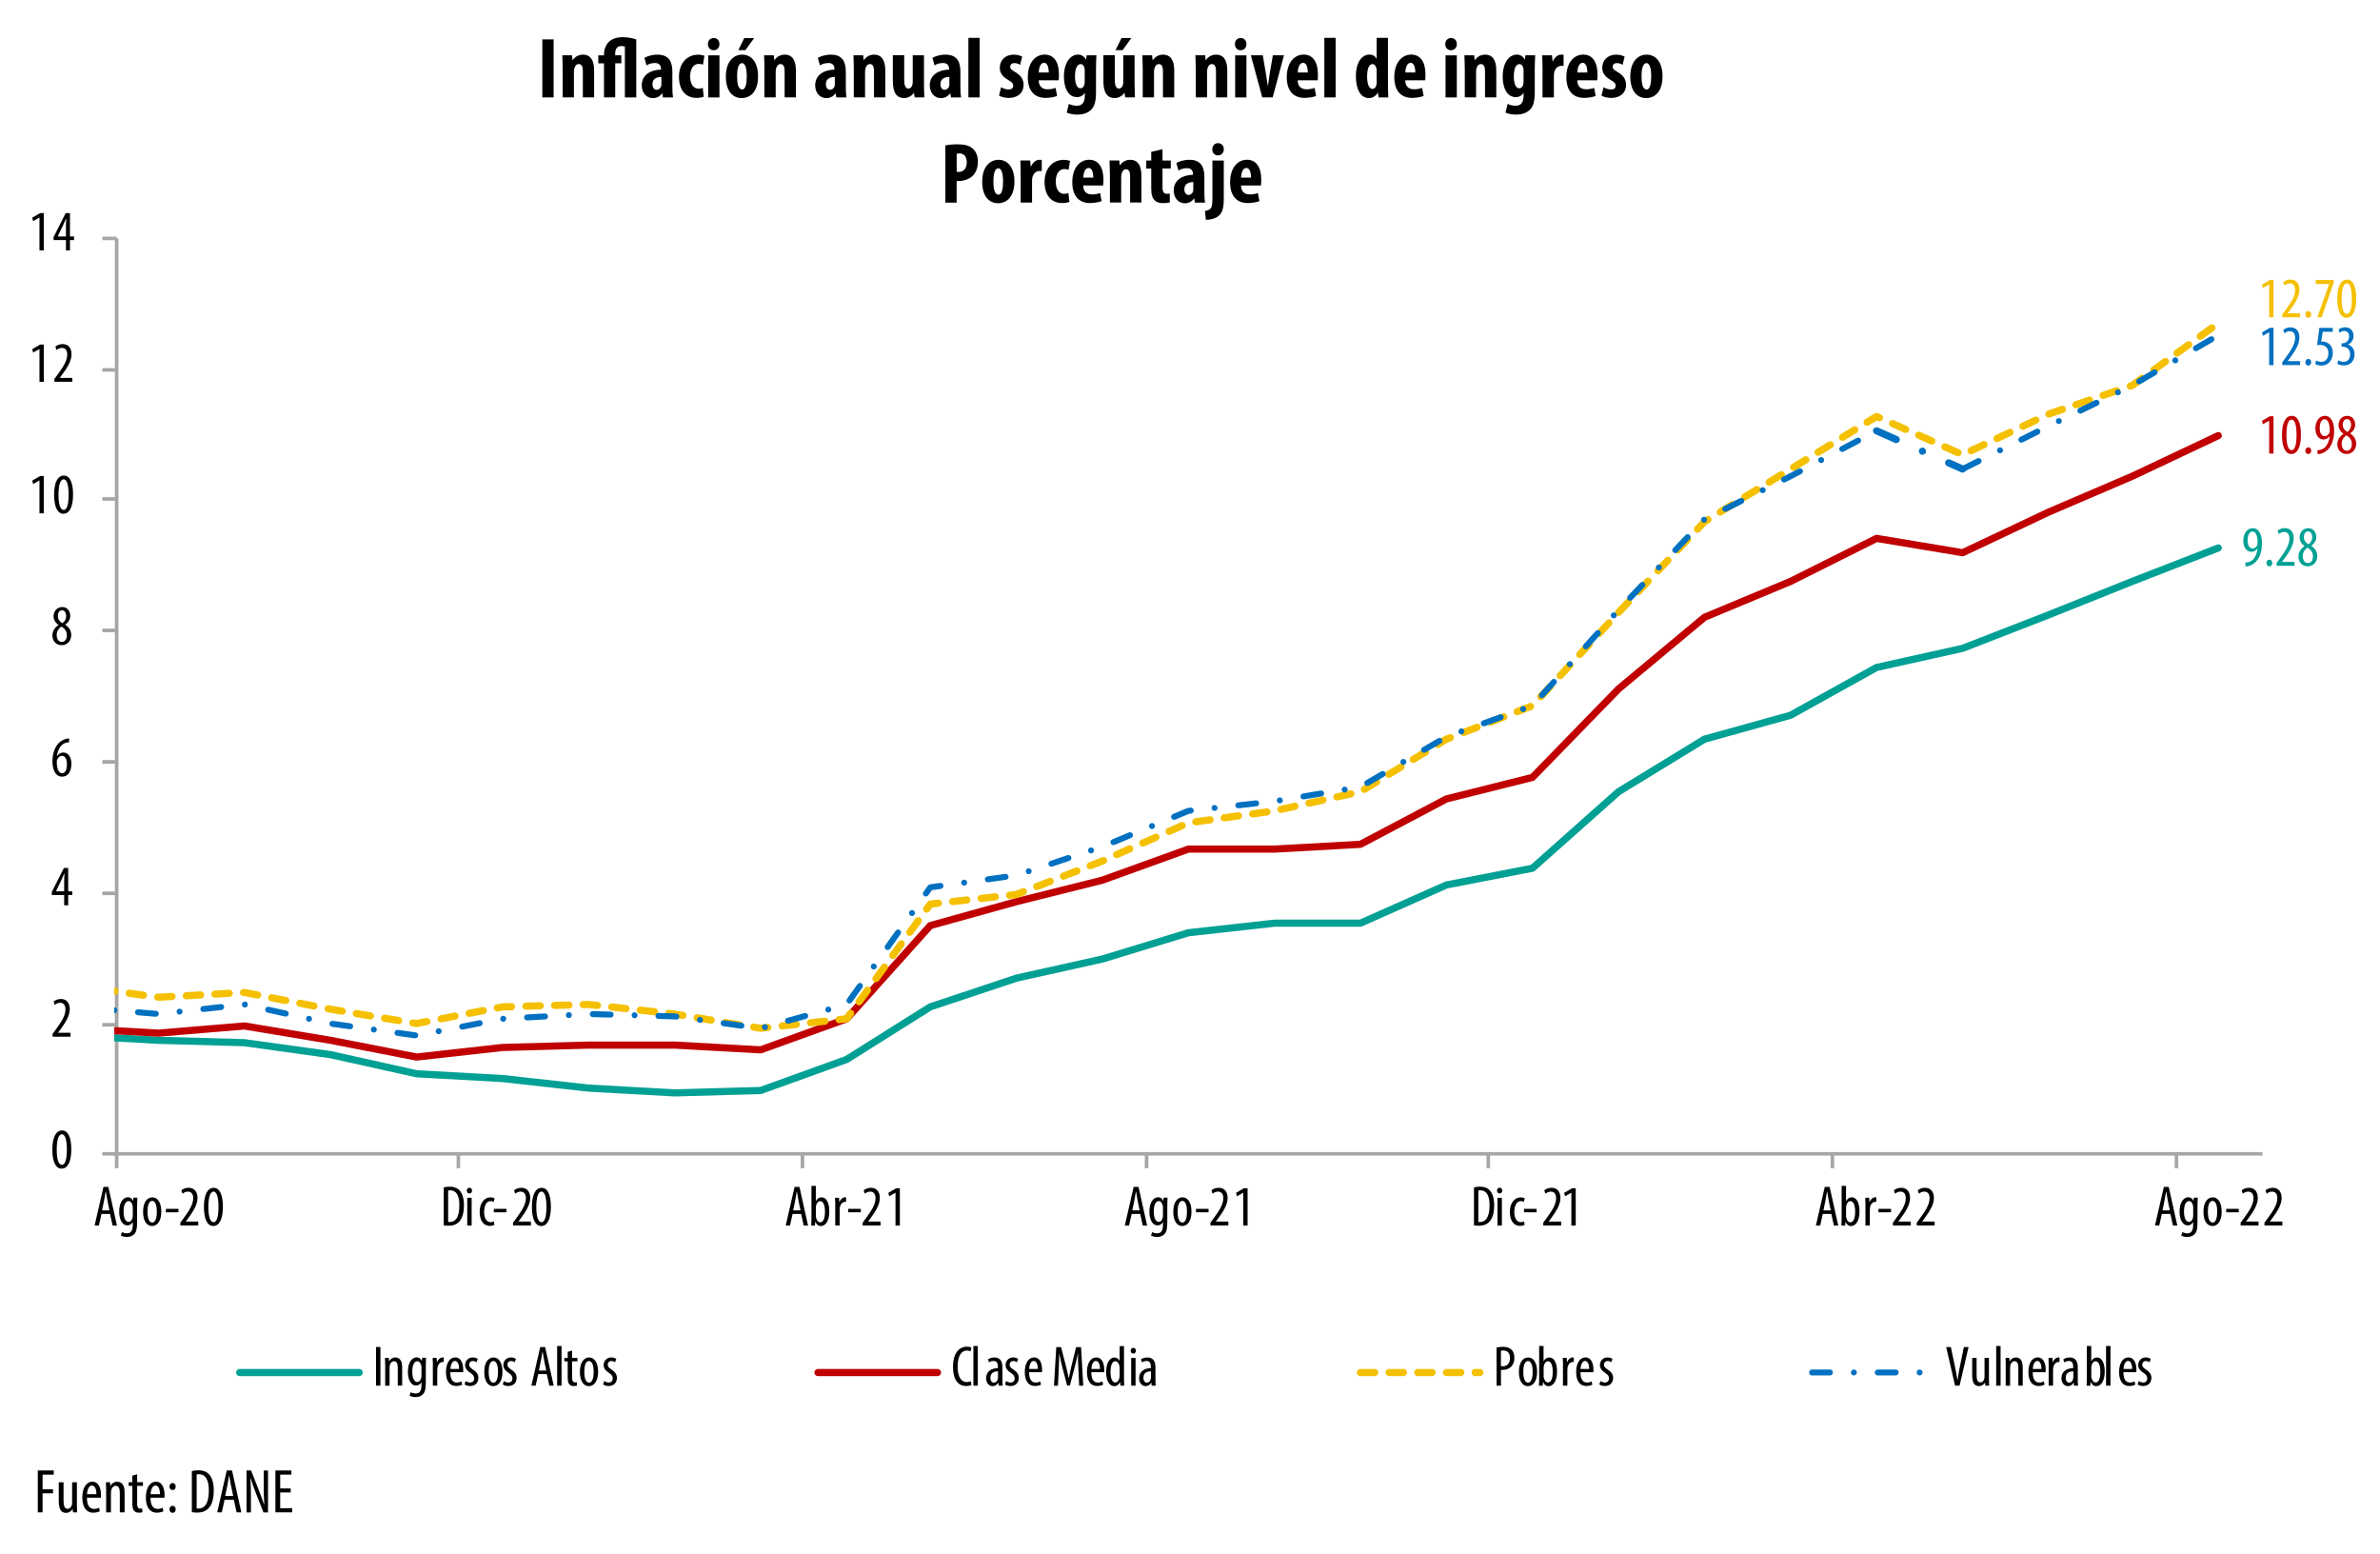 <?xml version="1.0" encoding="utf-8"?>
<!-- Generator: Adobe Illustrator 26.4.1, SVG Export Plug-In . SVG Version: 6.00 Build 0)  -->
<svg version="1.1" id="Layer_1" xmlns="http://www.w3.org/2000/svg" xmlns:xlink="http://www.w3.org/1999/xlink" x="0px" y="0px"
	 width="498px" height="325px" viewBox="0 0 498 325" style="enable-background:new 0 0 498 325;" xml:space="preserve">
<style type="text/css">
	
		.st0{clip-path:url(#SVGID_00000183927055151855365570000006008111671267999412_);fill:none;stroke:#A6A6A6;stroke-width:0.75;stroke-linejoin:round;stroke-miterlimit:10;}
	
		.st1{clip-path:url(#SVGID_00000048492421789051282400000009447565136018895500_);fill:none;stroke:#A6A6A6;stroke-width:0.75;stroke-linejoin:round;stroke-miterlimit:10;}
	
		.st2{clip-path:url(#SVGID_00000146487746318098448620000007332297677067401640_);fill:none;stroke:#A6A6A6;stroke-width:0.75;stroke-linejoin:round;stroke-miterlimit:10;}
	
		.st3{clip-path:url(#SVGID_00000120539488427835160010000003856182869432182178_);fill:none;stroke:#A6A6A6;stroke-width:0.75;stroke-linejoin:round;stroke-miterlimit:10;}
	
		.st4{clip-path:url(#SVGID_00000150785180393082987340000013000895538188410545_);fill:none;stroke:#00A094;stroke-width:1.5;stroke-linecap:round;stroke-linejoin:round;stroke-miterlimit:10;}
	
		.st5{clip-path:url(#SVGID_00000083067362653519488210000010925353526301971079_);fill:none;stroke:#C00000;stroke-width:1.5;stroke-linecap:round;stroke-linejoin:round;stroke-miterlimit:10;}
	.st6{clip-path:url(#SVGID_00000178883040515350161640000014631501885957708723_);fill:#F4C000;}
	.st7{clip-path:url(#SVGID_00000084510128196726025570000014988412376052180374_);fill:#0070C0;}
	.st8{clip-path:url(#SVGID_00000072987483528797856680000001144585115763987898_);fill:#0070C0;}
	.st9{clip-path:url(#SVGID_00000126315587051779038100000009137543377201892513_);}
	.st10{fill:#00A094;}
	.st11{clip-path:url(#SVGID_00000150098439936868199060000010333880725291077818_);}
	.st12{fill:#C00000;}
	.st13{clip-path:url(#SVGID_00000011718433004816388950000014996371316995792316_);}
	.st14{fill:#F4C000;}
	.st15{clip-path:url(#SVGID_00000077287570916896567870000008346785313869174439_);}
	.st16{fill:#0070C0;}
	.st17{clip-path:url(#SVGID_00000026154163893311306210000011831924709281548444_);}
	.st18{clip-path:url(#SVGID_00000174585045210281133000000007180440232133684154_);}
	.st19{clip-path:url(#SVGID_00000034768086332148623160000009967128178674970531_);}
	.st20{clip-path:url(#SVGID_00000070094484803698460680000016005214569135403168_);}
	.st21{clip-path:url(#SVGID_00000013163029566260571280000003318312197297442702_);}
	.st22{clip-path:url(#SVGID_00000058557909807235323690000001484724742067490963_);}
	.st23{clip-path:url(#SVGID_00000049905563003468010120000004402734128629619860_);}
	.st24{clip-path:url(#SVGID_00000010281125455027699770000007120015556395013804_);}
	.st25{clip-path:url(#SVGID_00000164503388020231001040000017167766082141499313_);}
	.st26{clip-path:url(#SVGID_00000136396589279784083420000012583045566693683342_);}
	.st27{clip-path:url(#SVGID_00000012468863437289559040000000395496347151179450_);}
	.st28{clip-path:url(#SVGID_00000029748431477611728290000010205583187938963636_);}
	.st29{clip-path:url(#SVGID_00000049928348148885247510000007074042302753649829_);}
	.st30{clip-path:url(#SVGID_00000129186251559611022630000007673541390682843783_);}
	.st31{clip-path:url(#SVGID_00000023959193064746684030000016883695530860888733_);}
	.st32{clip-path:url(#SVGID_00000056400155057241961970000017539674685855245476_);}
	.st33{clip-path:url(#SVGID_00000165197691544132825730000012143987685514083231_);}
	
		.st34{clip-path:url(#SVGID_00000048460307050628067670000000133323133447566999_);fill:none;stroke:#00A094;stroke-width:1.5;stroke-linecap:round;stroke-linejoin:round;stroke-miterlimit:10;}
	.st35{clip-path:url(#SVGID_00000078029199841655693150000017188223525458859938_);}
	
		.st36{clip-path:url(#SVGID_00000067197266123867515840000017487496413145510040_);fill:none;stroke:#C00000;stroke-width:1.5;stroke-linecap:round;stroke-linejoin:round;stroke-miterlimit:10;}
	.st37{clip-path:url(#SVGID_00000031197601384759779360000016912250255512209568_);}
	.st38{clip-path:url(#SVGID_00000034052567507449442530000002127763035563413695_);fill:#F4C000;}
	.st39{clip-path:url(#SVGID_00000105427684655404052910000002714046188377319329_);}
	.st40{clip-path:url(#SVGID_00000054267321193544856390000016724856155535903648_);fill:#0070C0;}
	.st41{clip-path:url(#SVGID_00000163777623209379645290000004039663107134940067_);}
	.st42{clip-path:url(#SVGID_00000007391609535763813550000010256294608508378532_);}
</style>
<g>
	<defs>
		<rect id="SVGID_1_" x="-10.09" y="0.38" width="506" height="325"/>
	</defs>
	<clipPath id="SVGID_00000079457940153199789720000013951801899805020061_">
		<use xlink:href="#SVGID_1_"  style="overflow:visible;"/>
	</clipPath>
	
		<line style="clip-path:url(#SVGID_00000079457940153199789720000013951801899805020061_);fill:none;stroke:#A6A6A6;stroke-width:0.75;stroke-linejoin:round;stroke-miterlimit:10;" x1="24.41" y1="241.38" x2="473.41" y2="241.38"/>
</g>
<g>
	<defs>
		<rect id="SVGID_00000150082866167670660460000005256015635827113115_" x="-10.09" y="0.38" width="506" height="325"/>
	</defs>
	<clipPath id="SVGID_00000013156631527825359840000014174228402045930385_">
		<use xlink:href="#SVGID_00000150082866167670660460000005256015635827113115_"  style="overflow:visible;"/>
	</clipPath>
	
		<path style="clip-path:url(#SVGID_00000013156631527825359840000014174228402045930385_);fill:none;stroke:#A6A6A6;stroke-width:0.75;stroke-linejoin:round;stroke-miterlimit:10;" d="
		M455.41,241.38v3 M383.41,241.38v3 M311.41,241.38v3 M239.91,241.38v3 M167.91,241.38v3 M95.91,241.38v3 M24.41,241.38v3"/>
</g>
<g>
	<defs>
		<rect id="SVGID_00000052071614419103655000000010356865971689801406_" x="-10.09" y="0.38" width="506" height="325"/>
	</defs>
	<clipPath id="SVGID_00000103976148307163795940000002672234579752914323_">
		<use xlink:href="#SVGID_00000052071614419103655000000010356865971689801406_"  style="overflow:visible;"/>
	</clipPath>
	
		<line style="clip-path:url(#SVGID_00000103976148307163795940000002672234579752914323_);fill:none;stroke:#A6A6A6;stroke-width:0.75;stroke-linejoin:round;stroke-miterlimit:10;" x1="24.41" y1="241.38" x2="24.41" y2="49.88"/>
</g>
<g>
	<defs>
		<rect id="SVGID_00000100382091002986596130000006468406966629127559_" x="-10.09" y="0.38" width="506" height="325"/>
	</defs>
	<clipPath id="SVGID_00000073002612954671219780000013792247752213798559_">
		<use xlink:href="#SVGID_00000100382091002986596130000006468406966629127559_"  style="overflow:visible;"/>
	</clipPath>
	
		<path style="clip-path:url(#SVGID_00000073002612954671219780000013792247752213798559_);fill:none;stroke:#A6A6A6;stroke-width:0.75;stroke-linejoin:round;stroke-miterlimit:10;" d="
		M21.41,49.88h3 M21.41,77.38h3 M21.41,104.38h3 M21.41,131.88h3 M21.41,159.38h3 M21.41,186.88h3 M21.41,214.38h3 M21.41,241.38h3"
		/>
</g>
<g>
	<defs>
		<rect id="SVGID_00000107572769900848199120000001148638593590858139_" x="23.91" y="49.38" width="450" height="192"/>
	</defs>
	<clipPath id="SVGID_00000101811106912036639800000006720861350551097017_">
		<use xlink:href="#SVGID_00000107572769900848199120000001148638593590858139_"  style="overflow:visible;"/>
	</clipPath>
	
		<polyline style="clip-path:url(#SVGID_00000101811106912036639800000006720861350551097017_);fill:none;stroke:#00A094;stroke-width:1.5;stroke-linecap:round;stroke-linejoin:round;stroke-miterlimit:10;" points="
		15.16,216.63 33.16,217.63 51.16,218.13 69.16,220.63 87.16,224.63 105.16,225.63 123.16,227.63 141.16,228.63 159.16,228.13 
		177.16,221.63 194.66,210.63 212.66,204.63 230.66,200.63 248.66,195.13 266.66,193.13 284.66,193.13 302.66,185.13 320.66,181.63 
		338.66,165.63 356.66,154.63 374.66,149.63 392.66,139.63 410.66,135.63 428.66,128.63 446.16,121.63 464.16,114.63 	"/>
</g>
<g>
	<defs>
		<rect id="SVGID_00000151531653949305087080000001157028349324803991_" x="23.91" y="49.38" width="450" height="192"/>
	</defs>
	<clipPath id="SVGID_00000020363761888668588690000016691015591083713165_">
		<use xlink:href="#SVGID_00000151531653949305087080000001157028349324803991_"  style="overflow:visible;"/>
	</clipPath>
	
		<polyline style="clip-path:url(#SVGID_00000020363761888668588690000016691015591083713165_);fill:none;stroke:#C00000;stroke-width:1.5;stroke-linecap:round;stroke-linejoin:round;stroke-miterlimit:10;" points="
		15.16,215.13 33.16,216.13 51.16,214.63 69.16,217.63 87.16,221.13 105.16,219.13 123.16,218.63 141.16,218.63 159.16,219.63 
		177.16,213.13 194.66,193.63 212.66,188.63 230.66,184.13 248.66,177.63 266.66,177.63 284.66,176.63 302.66,167.13 320.66,162.63 
		338.66,144.13 356.66,129.13 374.66,121.63 392.66,112.63 410.66,115.63 428.66,107.13 446.16,99.63 464.16,91.13 	"/>
</g>
<g>
	<defs>
		<rect id="SVGID_00000060713225262459488920000001335669621638575762_" x="23.91" y="49.38" width="450" height="192"/>
	</defs>
	<clipPath id="SVGID_00000101822799925609862810000009097995887214718111_">
		<use xlink:href="#SVGID_00000060713225262459488920000001335669621638575762_"  style="overflow:visible;"/>
	</clipPath>
	<path style="clip-path:url(#SVGID_00000101822799925609862810000009097995887214718111_);fill:#F4C000;" d="M459.95,69.74
		l2.43-1.76c0.34-0.24,0.8-0.17,1.05,0.17c0.24,0.34,0.17,0.8-0.17,1.05l-2.43,1.76c-0.34,0.24-0.8,0.17-1.05-0.17
		C459.54,70.45,459.62,69.99,459.95,69.74z M455.09,73.26l2.43-1.76c0.34-0.24,0.8-0.17,1.05,0.17c0.24,0.34,0.17,0.8-0.17,1.05
		l-2.43,1.76c-0.34,0.24-0.8,0.17-1.05-0.17C454.68,73.97,454.75,73.5,455.09,73.26z M450.23,76.77l2.43-1.76
		c0.34-0.24,0.8-0.17,1.05,0.17c0.24,0.34,0.17,0.8-0.17,1.05l-2.43,1.76c-0.34,0.24-0.8,0.17-1.05-0.17
		C449.81,77.48,449.89,77.01,450.23,76.77z M445.5,80.06l0.42-0.15l-0.2,0.1l2.07-1.49c0.34-0.24,0.8-0.17,1.05,0.17
		s0.17,0.8-0.17,1.05l-2.07,1.49c-0.06,0.04-0.13,0.08-0.2,0.1l-0.42,0.15c-0.39,0.13-0.82-0.07-0.95-0.47
		C444.9,80.62,445.1,80.2,445.5,80.06z M439.82,82.01l2.84-0.97c0.39-0.13,0.82,0.07,0.95,0.47c0.13,0.39-0.07,0.82-0.47,0.95
		l-2.84,0.97c-0.39,0.13-0.82-0.07-0.95-0.47C439.22,82.57,439.43,82.14,439.82,82.01z M434.14,83.96l2.84-0.97
		c0.39-0.13,0.82,0.07,0.95,0.47c0.13,0.39-0.07,0.82-0.47,0.95l-2.84,0.97c-0.39,0.13-0.82-0.07-0.95-0.47
		C433.54,84.52,433.75,84.09,434.14,83.96z M428.47,85.9l2.84-0.97c0.39-0.13,0.82,0.07,0.95,0.47c0.13,0.39-0.07,0.82-0.47,0.95
		l-2.84,0.97c-0.39,0.13-0.82-0.07-0.95-0.47C427.87,86.46,428.08,86.04,428.47,85.9z M422.96,88.49l2.71-1.28
		c0.37-0.18,0.82-0.02,1,0.36c0.18,0.37,0.02,0.82-0.36,1l-2.71,1.28c-0.37,0.18-0.82,0.02-1-0.36
		C422.43,89.11,422.59,88.67,422.96,88.49z M417.54,91.05l2.71-1.28c0.37-0.18,0.82-0.02,1,0.36c0.18,0.37,0.02,0.82-0.36,1
		l-2.71,1.28c-0.37,0.18-0.82,0.02-1-0.36C417,91.68,417.16,91.23,417.54,91.05z M412.11,93.61l2.71-1.28
		c0.37-0.18,0.82-0.02,1,0.36c0.18,0.37,0.02,0.82-0.36,1l-2.71,1.28c-0.37,0.18-0.82,0.02-1-0.36
		C411.58,94.24,411.74,93.79,412.11,93.61z M407.27,92.8l2.74,1.22c0.38,0.17,0.55,0.61,0.38,0.99c-0.17,0.38-0.61,0.55-0.99,0.38
		l-2.74-1.22c-0.38-0.17-0.55-0.61-0.38-0.99C406.45,92.8,406.9,92.63,407.27,92.8z M401.79,90.36l2.74,1.22
		c0.38,0.17,0.55,0.61,0.38,0.99c-0.17,0.38-0.61,0.55-0.99,0.38l-2.74-1.22c-0.38-0.17-0.55-0.61-0.38-0.99
		C400.97,90.37,401.41,90.2,401.79,90.36z M396.31,87.93l2.74,1.22c0.38,0.17,0.55,0.61,0.38,0.99c-0.17,0.38-0.61,0.55-0.99,0.38
		l-2.74-1.22c-0.38-0.17-0.55-0.61-0.38-0.99C395.49,87.93,395.93,87.76,396.31,87.93z M390.27,87.71l2-1.22
		c0.21-0.13,0.47-0.15,0.7-0.05l0.6,0.27c0.38,0.17,0.55,0.61,0.38,0.99s-0.61,0.55-0.99,0.38l-0.6-0.27l0.7-0.05l-2,1.22
		c-0.35,0.22-0.82,0.1-1.03-0.25C389.81,88.39,389.92,87.93,390.27,87.71z M385.15,90.84l2.56-1.56c0.35-0.22,0.82-0.1,1.03,0.25
		c0.22,0.35,0.1,0.82-0.25,1.03l-2.56,1.56c-0.35,0.22-0.82,0.1-1.03-0.25C384.69,91.52,384.8,91.05,385.15,90.84z M380.03,93.97
		l2.56-1.56c0.35-0.22,0.82-0.1,1.03,0.25c0.22,0.35,0.1,0.82-0.25,1.03l-2.56,1.56c-0.35,0.22-0.82,0.1-1.03-0.25
		C379.57,94.65,379.68,94.18,380.03,93.97z M374.91,97.1l2.56-1.56c0.35-0.22,0.82-0.1,1.03,0.25c0.22,0.35,0.1,0.82-0.25,1.03
		l-2.56,1.56c-0.35,0.22-0.82,0.1-1.03-0.25C374.45,97.77,374.56,97.31,374.91,97.1z M369.79,100.23l2.56-1.56
		c0.35-0.22,0.82-0.1,1.03,0.25c0.22,0.35,0.1,0.82-0.25,1.03l-2.56,1.56c-0.35,0.22-0.82,0.1-1.03-0.25
		C369.33,100.9,369.44,100.44,369.79,100.23z M364.67,103.35l2.56-1.56c0.35-0.22,0.82-0.1,1.03,0.25c0.22,0.35,0.1,0.82-0.25,1.03
		l-2.56,1.56c-0.35,0.22-0.82,0.1-1.03-0.25C364.21,104.03,364.32,103.57,364.67,103.35z M359.55,106.48l2.56-1.56
		c0.35-0.22,0.82-0.1,1.03,0.25c0.22,0.35,0.1,0.82-0.25,1.03l-2.56,1.56c-0.35,0.22-0.82,0.1-1.03-0.25
		C359.09,107.16,359.2,106.7,359.55,106.48z M354.64,110.18l1.48-1.56c0.05-0.05,0.1-0.09,0.15-0.12l0.72-0.44
		c0.35-0.22,0.82-0.1,1.03,0.25c0.22,0.35,0.1,0.81-0.25,1.03l-0.72,0.44l0.15-0.12l-1.48,1.56c-0.28,0.3-0.76,0.31-1.06,0.03
		C354.37,110.95,354.35,110.48,354.64,110.18z M350.51,114.53l2.06-2.18c0.28-0.3,0.76-0.31,1.06-0.03c0.3,0.28,0.31,0.76,0.03,1.06
		l-2.06,2.18c-0.28,0.3-0.76,0.31-1.06,0.03C350.24,115.31,350.23,114.83,350.51,114.53z M346.38,118.89l2.06-2.18
		c0.28-0.3,0.76-0.31,1.06-0.03c0.3,0.28,0.31,0.76,0.03,1.06l-2.06,2.18c-0.28,0.3-0.76,0.31-1.06,0.03
		C346.11,119.66,346.1,119.19,346.38,118.89z M342.26,123.24l2.06-2.18c0.28-0.3,0.76-0.31,1.06-0.03c0.3,0.28,0.31,0.76,0.03,1.06
		l-2.06,2.18c-0.28,0.3-0.76,0.31-1.06,0.03C341.99,124.02,341.97,123.54,342.26,123.24z M338.13,127.6l2.06-2.18
		c0.28-0.3,0.76-0.31,1.06-0.03c0.3,0.28,0.31,0.76,0.03,1.06l-2.06,2.18c-0.28,0.3-0.76,0.31-1.06,0.03
		C337.86,128.37,337.85,127.9,338.13,127.6z M334.06,132.01l2.03-2.2c0.28-0.3,0.76-0.32,1.06-0.04c0.3,0.28,0.32,0.76,0.04,1.06
		l-2.03,2.2c-0.28,0.3-0.76,0.32-1.06,0.04C333.79,132.79,333.77,132.32,334.06,132.01z M329.99,136.42l2.03-2.2
		c0.28-0.3,0.76-0.32,1.06-0.04c0.3,0.28,0.32,0.76,0.04,1.06l-2.03,2.2c-0.28,0.3-0.76,0.32-1.06,0.04
		C329.72,137.2,329.7,136.73,329.99,136.42z M325.92,140.83l2.03-2.2c0.28-0.3,0.76-0.32,1.06-0.04c0.3,0.28,0.32,0.76,0.04,1.06
		l-2.03,2.2c-0.28,0.3-0.76,0.32-1.06,0.04C325.65,141.61,325.63,141.14,325.92,140.83z M321.85,145.24l2.03-2.2
		c0.28-0.3,0.76-0.32,1.06-0.04c0.3,0.28,0.32,0.76,0.04,1.06l-2.03,2.2c-0.28,0.3-0.76,0.32-1.06,0.04
		C321.58,146.02,321.57,145.55,321.85,145.24z M317.18,148.18l2.8-1.09c0.39-0.15,0.82,0.04,0.97,0.43
		c0.15,0.39-0.04,0.82-0.43,0.97l-2.8,1.09c-0.39,0.15-0.82-0.04-0.97-0.43C316.6,148.76,316.8,148.33,317.18,148.18z
		 M311.59,150.35l2.8-1.09c0.39-0.15,0.82,0.04,0.97,0.43c0.15,0.39-0.04,0.82-0.43,0.97l-2.8,1.09c-0.39,0.15-0.82-0.04-0.97-0.43
		C311.01,150.94,311.2,150.5,311.59,150.35z M306,152.53l2.8-1.09c0.39-0.15,0.82,0.04,0.97,0.43c0.15,0.39-0.04,0.82-0.43,0.97
		l-2.8,1.09c-0.39,0.15-0.82-0.04-0.97-0.43C305.42,153.11,305.61,152.68,306,152.53z M300.45,155.1l1.82-1.11
		c0.04-0.02,0.08-0.04,0.12-0.06l0.81-0.31c0.39-0.15,0.82,0.04,0.97,0.43c0.15,0.39-0.04,0.82-0.43,0.97l-0.81,0.31l0.12-0.06
		l-1.82,1.11c-0.35,0.22-0.82,0.1-1.03-0.25C299.99,155.78,300.1,155.31,300.45,155.1z M295.33,158.23l2.56-1.56
		c0.35-0.22,0.82-0.1,1.03,0.25c0.22,0.35,0.1,0.82-0.25,1.03l-2.56,1.56c-0.35,0.22-0.82,0.1-1.03-0.25
		C294.87,158.91,294.98,158.44,295.33,158.23z M290.21,161.36l2.56-1.56c0.35-0.22,0.82-0.1,1.03,0.25c0.22,0.35,0.1,0.82-0.25,1.03
		l-2.56,1.56c-0.35,0.22-0.82,0.1-1.03-0.25C289.75,162.03,289.86,161.57,290.21,161.36z M285.1,164.49l2.56-1.56
		c0.35-0.22,0.82-0.1,1.03,0.25c0.22,0.35,0.1,0.82-0.25,1.03l-2.56,1.56c-0.35,0.22-0.82,0.1-1.03-0.25
		C284.63,165.16,284.74,164.7,285.1,164.49z M279.58,165.99l2.93-0.65c0.4-0.09,0.8,0.17,0.89,0.57c0.09,0.4-0.17,0.8-0.57,0.89
		l-2.93,0.65c-0.4,0.09-0.8-0.17-0.89-0.57C278.93,166.48,279.18,166.08,279.58,165.99z M273.73,167.29l2.93-0.65
		c0.4-0.09,0.8,0.17,0.89,0.57c0.09,0.4-0.17,0.81-0.57,0.89l-2.93,0.65c-0.4,0.09-0.8-0.17-0.89-0.57
		C273.07,167.78,273.32,167.38,273.73,167.29z M267.87,168.59l2.93-0.65c0.4-0.09,0.8,0.17,0.89,0.57c0.09,0.4-0.17,0.8-0.57,0.89
		l-2.93,0.65c-0.4,0.09-0.8-0.17-0.89-0.57C267.21,169.08,267.47,168.68,267.87,168.59z M262.01,169.52l2.97-0.41
		c0.41-0.06,0.79,0.23,0.85,0.64c0.06,0.41-0.23,0.79-0.64,0.85l-2.97,0.41c-0.41,0.06-0.79-0.23-0.85-0.64
		C261.31,169.95,261.6,169.57,262.01,169.52z M256.06,170.34l2.97-0.41c0.41-0.06,0.79,0.23,0.85,0.64
		c0.06,0.41-0.23,0.79-0.64,0.85l-2.97,0.41c-0.41,0.06-0.79-0.23-0.85-0.64C255.37,170.78,255.65,170.4,256.06,170.34z
		 M250.12,171.17l2.97-0.41c0.41-0.06,0.79,0.23,0.85,0.64c0.06,0.41-0.23,0.79-0.64,0.85l-2.97,0.41
		c-0.41,0.06-0.79-0.23-0.85-0.64C249.42,171.6,249.71,171.22,250.12,171.17z M244.32,173.24l2.74-1.22c0.38-0.17,0.82,0,0.99,0.38
		c0.17,0.38,0,0.82-0.38,0.99l-2.74,1.22c-0.38,0.17-0.82,0-0.99-0.38C243.77,173.85,243.94,173.41,244.32,173.24z M238.83,175.68
		l2.74-1.22c0.38-0.17,0.82,0,0.99,0.38c0.17,0.38,0,0.82-0.38,0.99l-2.74,1.22c-0.38,0.17-0.82,0-0.99-0.38
		C238.28,176.29,238.45,175.84,238.83,175.68z M233.35,178.11l2.74-1.22c0.38-0.17,0.82,0,0.99,0.38c0.17,0.38,0,0.82-0.38,0.99
		l-2.74,1.22c-0.38,0.17-0.82,0-0.99-0.38C232.8,178.72,232.97,178.28,233.35,178.11z M227.85,180.42l2.54-0.99l0.22-0.1
		c0.38-0.17,0.82,0,0.99,0.38c0.17,0.38,0,0.82-0.38,0.99l-0.28,0.12l-2.54,0.99c-0.39,0.15-0.82-0.04-0.97-0.43
		C227.27,181,227.46,180.57,227.85,180.42z M222.26,182.59l2.8-1.09c0.39-0.15,0.82,0.04,0.97,0.43c0.15,0.39-0.04,0.82-0.43,0.97
		l-2.8,1.09c-0.39,0.15-0.82-0.04-0.97-0.43C221.68,183.18,221.87,182.74,222.26,182.59z M216.67,184.77l2.8-1.09
		c0.39-0.15,0.82,0.04,0.97,0.43c0.15,0.39-0.04,0.82-0.43,0.97l-2.8,1.09c-0.39,0.15-0.82-0.04-0.97-0.43
		C216.09,185.35,216.28,184.92,216.67,184.77z M211.18,186.54l1.4-0.16l-0.19,0.05l1.48-0.58c0.39-0.15,0.82,0.04,0.97,0.43
		c0.15,0.39-0.04,0.82-0.43,0.97l-1.48,0.58c-0.06,0.02-0.12,0.04-0.19,0.05l-1.4,0.16c-0.41,0.05-0.78-0.25-0.83-0.66
		C210.47,186.95,210.76,186.58,211.18,186.54z M205.21,187.2l2.98-0.33c0.41-0.05,0.78,0.25,0.83,0.66
		c0.05,0.41-0.25,0.78-0.66,0.83l-2.98,0.33c-0.41,0.05-0.78-0.25-0.83-0.66C204.5,187.62,204.8,187.25,205.21,187.2z
		 M199.25,187.86l2.98-0.33c0.41-0.05,0.78,0.25,0.83,0.66c0.05,0.41-0.25,0.78-0.66,0.83l-2.98,0.33
		c-0.41,0.05-0.78-0.25-0.83-0.66C198.54,188.28,198.84,187.91,199.25,187.86z M193.29,189.74l0.77-1.05
		c0.12-0.17,0.31-0.28,0.52-0.3l1.69-0.19c0.41-0.05,0.78,0.25,0.83,0.66c0.05,0.41-0.25,0.78-0.66,0.83l-1.69,0.19l0.52-0.3
		l-0.77,1.05c-0.24,0.33-0.71,0.41-1.05,0.16C193.12,190.54,193.05,190.07,193.29,189.74z M189.76,194.59l1.77-2.42
		c0.24-0.33,0.71-0.41,1.05-0.16c0.33,0.24,0.41,0.71,0.16,1.05l-1.77,2.42c-0.24,0.33-0.71,0.41-1.05,0.16
		C189.58,195.39,189.51,194.92,189.76,194.59z M186.22,199.43l1.77-2.42c0.24-0.33,0.71-0.41,1.05-0.16
		c0.33,0.24,0.41,0.71,0.16,1.05l-1.77,2.42c-0.24,0.33-0.71,0.41-1.05,0.16C186.05,200.24,185.98,199.77,186.22,199.43z
		 M182.69,204.28l1.77-2.42c0.24-0.33,0.71-0.41,1.05-0.16c0.33,0.24,0.41,0.71,0.16,1.05l-1.77,2.42
		c-0.24,0.33-0.71,0.41-1.05,0.16C182.51,205.09,182.44,204.62,182.69,204.28z M179.15,209.13l1.77-2.42
		c0.24-0.33,0.71-0.41,1.05-0.16c0.33,0.24,0.41,0.71,0.16,1.05l-1.77,2.42c-0.24,0.33-0.71,0.41-1.05,0.16
		C178.98,209.93,178.91,209.47,179.15,209.13z M175.49,212.56l1.59-0.18l-0.52,0.3l0.82-1.13c0.24-0.33,0.71-0.41,1.05-0.16
		c0.33,0.24,0.41,0.71,0.16,1.05l-0.82,1.13c-0.12,0.17-0.31,0.28-0.52,0.3l-1.59,0.18c-0.41,0.05-0.78-0.25-0.83-0.66
		C174.78,212.98,175.08,212.6,175.49,212.56z M169.53,213.22l2.98-0.33c0.41-0.05,0.78,0.25,0.83,0.66
		c0.05,0.41-0.25,0.78-0.66,0.83l-2.98,0.33c-0.41,0.05-0.78-0.25-0.83-0.66C168.82,213.64,169.12,213.27,169.53,213.22z
		 M163.56,213.88l2.98-0.33c0.41-0.05,0.78,0.25,0.83,0.66c0.05,0.41-0.25,0.78-0.66,0.83l-2.98,0.33
		c-0.41,0.05-0.78-0.25-0.83-0.66C162.86,214.3,163.15,213.93,163.56,213.88z M157.82,214.14l1.47,0.24l-0.21-0.01l1.5-0.17
		c0.41-0.05,0.78,0.25,0.83,0.66c0.05,0.41-0.25,0.78-0.66,0.83l-1.5,0.17c-0.07,0.01-0.14,0.01-0.21-0.01l-1.47-0.24
		c-0.41-0.07-0.68-0.45-0.62-0.86S157.41,214.07,157.82,214.14z M151.9,213.16l2.96,0.49c0.41,0.07,0.68,0.45,0.62,0.86
		s-0.45,0.68-0.86,0.62l-2.96-0.49c-0.41-0.07-0.68-0.45-0.62-0.86S151.49,213.09,151.9,213.16z M145.98,212.17l2.96,0.49
		c0.41,0.07,0.68,0.45,0.62,0.86c-0.07,0.41-0.45,0.68-0.86,0.62l-2.96-0.49c-0.41-0.07-0.68-0.45-0.62-0.86
		S145.57,212.1,145.98,212.17z M140.01,211.25l1.23,0.14l1.78,0.29c0.41,0.07,0.68,0.45,0.62,0.86s-0.45,0.68-0.86,0.62l-1.69-0.28
		l-1.23-0.14c-0.41-0.05-0.71-0.42-0.66-0.83C139.23,211.5,139.6,211.2,140.01,211.25z M134.05,210.58l2.98,0.33
		c0.41,0.05,0.71,0.42,0.66,0.83c-0.05,0.41-0.42,0.71-0.83,0.66l-2.98-0.33c-0.41-0.05-0.71-0.42-0.66-0.83
		S133.64,210.54,134.05,210.58z M128.09,209.92l2.98,0.33c0.41,0.05,0.71,0.42,0.66,0.83c-0.05,0.41-0.42,0.71-0.83,0.66l-2.98-0.33
		c-0.41-0.05-0.71-0.42-0.66-0.83S127.68,209.87,128.09,209.92z M122.01,209.41l1.13-0.03l1.96,0.21c0.41,0.05,0.71,0.42,0.66,0.83
		c-0.05,0.41-0.42,0.71-0.83,0.66l-1.75-0.2l-1.13,0.03c-0.41,0.01-0.76-0.31-0.77-0.73C121.27,209.77,121.6,209.42,122.01,209.41z
		 M116.02,209.58l3-0.08c0.41-0.01,0.76,0.31,0.77,0.73c0.01,0.41-0.31,0.76-0.73,0.77l-3,0.08c-0.41,0.01-0.76-0.31-0.77-0.73
		C115.28,209.93,115.6,209.59,116.02,209.58z M110.02,209.74l3-0.08c0.41-0.01,0.76,0.31,0.77,0.73c0.01,0.41-0.31,0.76-0.73,0.77
		l-3,0.08c-0.41,0.01-0.76-0.31-0.77-0.73C109.28,210.1,109.6,209.75,110.02,209.74z M103.92,210.11l1.1-0.21
		c0.04-0.01,0.08-0.01,0.12-0.01l1.88-0.05c0.41-0.01,0.76,0.31,0.77,0.73c0.01,0.41-0.31,0.76-0.73,0.77l-1.88,0.05l0.12-0.01
		l-1.1,0.21c-0.41,0.08-0.8-0.19-0.88-0.59C103.25,210.58,103.51,210.18,103.92,210.11z M98.03,211.25l2.94-0.57
		c0.41-0.08,0.8,0.19,0.88,0.59c0.08,0.41-0.19,0.8-0.59,0.88l-2.94,0.57c-0.41,0.08-0.8-0.19-0.88-0.59
		C97.36,211.72,97.62,211.33,98.03,211.25z M92.14,212.4l2.94-0.57c0.41-0.08,0.8,0.19,0.88,0.59c0.08,0.41-0.19,0.8-0.59,0.88
		l-2.94,0.57c-0.41,0.08-0.8-0.19-0.88-0.59C91.47,212.87,91.73,212.48,92.14,212.4z M86.51,213.26l0.78,0.13l-0.27,0l2.17-0.42
		c0.41-0.08,0.8,0.19,0.88,0.59c0.08,0.41-0.19,0.8-0.59,0.88l-2.17,0.42c-0.09,0.02-0.18,0.02-0.27,0l-0.78-0.13
		c-0.41-0.07-0.68-0.45-0.62-0.86C85.72,213.47,86.1,213.19,86.51,213.26z M80.59,212.27l2.96,0.49c0.41,0.07,0.68,0.45,0.62,0.86
		s-0.45,0.68-0.86,0.62l-2.96-0.49c-0.41-0.07-0.68-0.45-0.62-0.86C79.8,212.48,80.18,212.2,80.59,212.27z M74.67,211.29l2.96,0.49
		c0.41,0.07,0.68,0.45,0.62,0.86s-0.45,0.68-0.86,0.62l-2.96-0.49c-0.41-0.07-0.68-0.45-0.62-0.86
		C73.88,211.49,74.27,211.22,74.67,211.29z M68.78,210.29l0.53,0.1l2.41,0.4c0.41,0.07,0.68,0.45,0.62,0.86
		c-0.07,0.41-0.45,0.68-0.86,0.62l-2.45-0.41l-0.53-0.1c-0.41-0.08-0.67-0.47-0.59-0.88C67.98,210.48,68.37,210.21,68.78,210.29z
		 M62.89,209.14l2.94,0.57c0.41,0.08,0.67,0.47,0.59,0.88c-0.08,0.41-0.47,0.67-0.88,0.59l-2.94-0.57
		c-0.41-0.08-0.67-0.47-0.59-0.88C62.09,209.33,62.48,209.06,62.89,209.14z M57,208l2.94,0.57c0.41,0.08,0.67,0.47,0.59,0.88
		c-0.08,0.41-0.47,0.67-0.88,0.59l-2.94-0.57c-0.41-0.08-0.67-0.47-0.59-0.88C56.2,208.18,56.59,207.92,57,208z M50.92,206.89
		l0.2-0.01c0.06,0,0.12,0,0.18,0.01l2.75,0.53c0.41,0.08,0.67,0.47,0.59,0.88s-0.47,0.67-0.88,0.59l-2.75-0.53l0.18,0.01l-0.2,0.01
		c-0.41,0.02-0.77-0.29-0.79-0.71C50.19,207.27,50.51,206.91,50.92,206.89z M44.93,207.22l3-0.17c0.41-0.02,0.77,0.29,0.79,0.71
		c0.02,0.41-0.29,0.77-0.71,0.79l-3,0.17c-0.41,0.02-0.77-0.29-0.79-0.71C44.2,207.6,44.52,207.25,44.93,207.22z M38.94,207.56
		l3-0.17c0.41-0.02,0.77,0.29,0.79,0.71c0.02,0.41-0.29,0.77-0.71,0.79l-3,0.17c-0.41,0.02-0.77-0.29-0.79-0.71
		C38.21,207.93,38.53,207.58,38.94,207.56z M33.1,207.86l0.17,0.02l-0.14-0.01l2.82-0.16c0.41-0.02,0.77,0.29,0.79,0.71
		c0.02,0.41-0.29,0.77-0.71,0.79l-2.82,0.16c-0.05,0-0.1,0-0.14-0.01l-0.17-0.02c-0.41-0.06-0.7-0.44-0.64-0.85
		C32.31,208.09,32.69,207.8,33.1,207.86z M27.15,207.04l2.97,0.41c0.41,0.06,0.7,0.44,0.64,0.85c-0.06,0.41-0.44,0.7-0.85,0.64
		l-2.97-0.41c-0.41-0.06-0.7-0.44-0.64-0.85C26.36,207.27,26.74,206.98,27.15,207.04z M21.21,206.21l2.97,0.41
		c0.41,0.06,0.7,0.44,0.64,0.85c-0.06,0.41-0.44,0.7-0.85,0.64L21,207.7c-0.41-0.06-0.7-0.44-0.64-0.85
		C20.42,206.44,20.8,206.15,21.21,206.21z M15.27,205.38l2.97,0.41c0.41,0.06,0.7,0.44,0.64,0.85c-0.06,0.41-0.44,0.7-0.85,0.64
		l-2.97-0.41c-0.41-0.06-0.7-0.44-0.64-0.85S14.86,205.33,15.27,205.38z"/>
</g>
<g>
	<defs>
		<rect id="SVGID_00000153700195039195998650000001724956812048208526_" x="23.91" y="49.38" width="450" height="192"/>
	</defs>
	<clipPath id="SVGID_00000075860821699976872280000017016058619370739373_">
		<use xlink:href="#SVGID_00000153700195039195998650000001724956812048208526_"  style="overflow:visible;"/>
	</clipPath>
	<path style="clip-path:url(#SVGID_00000075860821699976872280000017016058619370739373_);fill:#0070C0;" d="M408.05,96.14l2.92,1.3
		c0.38,0.17,0.55,0.61,0.38,0.99c-0.17,0.38-0.61,0.55-0.99,0.38l-2.92-1.3c-0.38-0.17-0.55-0.61-0.38-0.99
		C407.23,96.15,407.67,95.98,408.05,96.14z M402.56,93.71L402.56,93.71c0.38,0.17,0.55,0.61,0.38,0.99
		c-0.17,0.38-0.61,0.55-0.99,0.38l0,0c-0.38-0.17-0.55-0.61-0.38-0.99C401.74,93.71,402.18,93.54,402.56,93.71z M392.97,89.44
		l4.11,1.83c0.38,0.17,0.55,0.61,0.38,0.99c-0.17,0.38-0.61,0.55-0.99,0.38l-4.11-1.83c-0.38-0.17-0.55-0.61-0.38-0.99
		C392.15,89.44,392.59,89.27,392.97,89.44z"/>
</g>
<g>
	<defs>
		<rect id="SVGID_00000044179103972822064840000012722557442615587986_" x="23.91" y="49.38" width="450" height="192"/>
	</defs>
	<clipPath id="SVGID_00000168815812246730926780000006516469716806887593_">
		<use xlink:href="#SVGID_00000044179103972822064840000012722557442615587986_"  style="overflow:visible;"/>
	</clipPath>
	<path style="clip-path:url(#SVGID_00000168815812246730926780000006516469716806887593_);fill:#0070C0;" d="M459.17,72.32
		l3.24-1.89c0.3-0.17,0.68-0.07,0.85,0.22c0.17,0.3,0.07,0.68-0.22,0.85l-3.24,1.89c-0.3,0.17-0.68,0.07-0.85-0.22
		C458.77,72.87,458.87,72.49,459.17,72.32z M454.85,74.84L454.85,74.84c0.3-0.18,0.68-0.08,0.86,0.22c0.18,0.3,0.08,0.68-0.22,0.86
		l0,0c-0.3,0.18-0.68,0.08-0.86-0.22C454.45,75.4,454.55,75.01,454.85,74.84z M447.29,79.24l3.24-1.89c0.3-0.17,0.68-0.07,0.85,0.23
		c0.17,0.3,0.07,0.68-0.22,0.85l-3.24,1.89c-0.3,0.17-0.68,0.07-0.85-0.22C446.9,79.8,447,79.42,447.29,79.24z M442.9,81.52
		L442.9,81.52c0.31-0.15,0.69-0.02,0.83,0.29c0.15,0.31,0.02,0.68-0.29,0.83l0,0c-0.31,0.15-0.68,0.02-0.83-0.29
		C442.46,82.04,442.59,81.67,442.9,81.52z M435.03,85.34l3.37-1.64c0.31-0.15,0.68-0.02,0.84,0.29c0.15,0.31,0.02,0.68-0.29,0.84
		l-3.37,1.64c-0.31,0.15-0.68,0.02-0.84-0.29C434.59,85.87,434.72,85.49,435.03,85.34z M430.53,87.53L430.53,87.53
		c0.31-0.15,0.69-0.02,0.83,0.29c0.15,0.31,0.02,0.68-0.29,0.83l0,0c-0.31,0.15-0.68,0.02-0.83-0.29
		C430.09,88.05,430.22,87.67,430.53,87.53z M422.68,91.42l3.35-1.68c0.31-0.15,0.68-0.03,0.84,0.28c0.15,0.31,0.03,0.68-0.28,0.84
		l-3.35,1.68c-0.31,0.15-0.68,0.03-0.84-0.28C422.25,91.95,422.37,91.57,422.68,91.42z M418.21,93.66L418.21,93.66
		c0.31-0.16,0.69-0.03,0.84,0.27c0.16,0.31,0.03,0.68-0.27,0.84l0,0c-0.31,0.16-0.68,0.03-0.84-0.27S417.9,93.81,418.21,93.66z
		 M410.38,97.57l3.35-1.68c0.31-0.15,0.68-0.03,0.84,0.28c0.15,0.31,0.03,0.68-0.28,0.84l-3.35,1.68c-0.31,0.15-0.68,0.03-0.84-0.28
		C409.95,98.1,410.08,97.72,410.38,97.57z M385.19,93.37l3.32-1.75c0.31-0.16,0.68-0.04,0.84,0.26c0.16,0.31,0.04,0.68-0.26,0.84
		l-3.32,1.75c-0.31,0.16-0.68,0.04-0.84-0.26C384.77,93.9,384.88,93.53,385.19,93.37z M380.77,95.7L380.77,95.7
		c0.31-0.16,0.68-0.05,0.85,0.26c0.16,0.31,0.04,0.68-0.26,0.84l0,0c-0.31,0.16-0.68,0.04-0.84-0.26
		C380.34,96.24,380.46,95.86,380.77,95.7z M373.03,99.75l1.36-0.68l1.96-1.03c0.31-0.16,0.68-0.04,0.84,0.26
		c0.16,0.31,0.04,0.68-0.26,0.84l-1.99,1.05l-1.36,0.68c-0.31,0.15-0.68,0.03-0.84-0.28C372.59,100.28,372.72,99.9,373.03,99.75z
		 M368.55,101.99L368.55,101.99c0.31-0.16,0.69-0.03,0.84,0.27c0.16,0.31,0.03,0.68-0.27,0.84l0,0c-0.31,0.16-0.68,0.03-0.84-0.28
		C368.12,102.52,368.24,102.14,368.55,101.99z M360.73,105.9l3.35-1.68c0.31-0.15,0.68-0.03,0.84,0.28
		c0.15,0.31,0.03,0.68-0.28,0.84l-3.35,1.68c-0.31,0.15-0.68,0.03-0.84-0.28C360.29,106.43,360.42,106.05,360.73,105.9z
		 M356.11,108.3L356.11,108.3c0.24-0.25,0.63-0.26,0.88-0.02c0.25,0.24,0.26,0.63,0.02,0.88l0,0c-0.24,0.25-0.63,0.26-0.88,0.02
		C355.88,108.95,355.87,108.55,356.11,108.3z M350.09,114.66l2.58-2.72c0.24-0.25,0.63-0.26,0.88-0.02
		c0.25,0.24,0.26,0.63,0.02,0.88l-2.58,2.72c-0.24,0.25-0.63,0.26-0.88,0.02S349.85,114.91,350.09,114.66z M346.65,118.29
		L346.65,118.29c0.24-0.25,0.64-0.26,0.88-0.02c0.25,0.24,0.26,0.63,0.02,0.88l0,0c-0.24,0.25-0.63,0.26-0.88,0.02
		C346.42,118.93,346.41,118.53,346.65,118.29z M340.63,124.64l2.58-2.72c0.24-0.25,0.63-0.26,0.88-0.02
		c0.25,0.24,0.26,0.63,0.02,0.88l-2.58,2.72c-0.24,0.25-0.63,0.26-0.88,0.02C340.41,125.29,340.4,124.89,340.63,124.64z
		 M337.21,128.31L337.21,128.31c0.23-0.26,0.63-0.28,0.88-0.05c0.26,0.23,0.28,0.62,0.05,0.88l0,0c-0.23,0.26-0.62,0.28-0.88,0.05
		C337,128.96,336.98,128.57,337.21,128.31z M331.36,134.81l2.51-2.79c0.23-0.26,0.63-0.28,0.88-0.05c0.26,0.23,0.28,0.63,0.05,0.88
		l-2.51,2.79c-0.23,0.26-0.63,0.28-0.88,0.05S331.13,135.07,331.36,134.81z M328.01,138.53L328.01,138.53
		c0.23-0.26,0.63-0.28,0.88-0.05c0.26,0.23,0.28,0.62,0.05,0.88l0,0c-0.23,0.26-0.62,0.28-0.88,0.05S327.78,138.79,328.01,138.53z
		 M322.16,145.03l2.51-2.79c0.23-0.26,0.63-0.28,0.88-0.05c0.26,0.23,0.28,0.63,0.05,0.88l-2.51,2.79
		c-0.23,0.26-0.63,0.28-0.88,0.05C321.95,145.68,321.93,145.29,322.16,145.03z M318.5,147.74L318.5,147.74
		c0.33-0.12,0.68,0.05,0.8,0.38c0.12,0.32-0.05,0.68-0.38,0.8l0,0c-0.32,0.12-0.68-0.05-0.8-0.38
		C318.01,148.22,318.18,147.86,318.5,147.74z M310.27,150.72l3.53-1.27c0.32-0.12,0.68,0.05,0.8,0.38c0.12,0.32-0.05,0.68-0.38,0.8
		l-3.53,1.27c-0.32,0.12-0.68-0.05-0.8-0.38C309.78,151.19,309.95,150.83,310.27,150.72z M305.57,152.41L305.57,152.41
		c0.33-0.12,0.68,0.05,0.8,0.38c0.12,0.32-0.05,0.68-0.38,0.8l0,0c-0.32,0.12-0.68-0.05-0.8-0.38
		C305.08,152.89,305.24,152.53,305.57,152.41z M297.65,156.33l3.24-1.89c0.3-0.17,0.68-0.07,0.85,0.22c0.17,0.3,0.07,0.68-0.22,0.85
		l-3.24,1.89c-0.3,0.17-0.68,0.07-0.85-0.22C297.25,156.88,297.36,156.5,297.65,156.33z M293.33,158.85L293.33,158.85
		c0.3-0.17,0.68-0.07,0.86,0.23c0.17,0.3,0.07,0.68-0.23,0.85l0,0c-0.3,0.17-0.68,0.07-0.85-0.23
		C292.93,159.4,293.04,159.02,293.33,158.85z M285.78,163.26l3.24-1.89c0.3-0.17,0.68-0.07,0.85,0.23c0.17,0.3,0.07,0.68-0.22,0.85
		l-3.24,1.89c-0.3,0.17-0.68,0.07-0.85-0.22C285.38,163.81,285.48,163.43,285.78,163.26z M281.26,164.56L281.26,164.56
		c0.34-0.06,0.66,0.17,0.72,0.51c0.06,0.34-0.17,0.66-0.51,0.72l0,0c-0.34,0.06-0.66-0.17-0.72-0.51
		C280.69,164.94,280.92,164.62,281.26,164.56z M272.63,166l3.7-0.62c0.34-0.06,0.66,0.17,0.72,0.51c0.06,0.34-0.17,0.66-0.51,0.72
		l-3.7,0.62c-0.34,0.06-0.66-0.17-0.72-0.51C272.06,166.38,272.29,166.06,272.63,166z M267.69,166.82L267.69,166.82
		c0.34-0.06,0.66,0.17,0.72,0.51c0.06,0.34-0.17,0.66-0.51,0.72l0,0c-0.34,0.06-0.66-0.17-0.72-0.51
		C267.12,167.2,267.35,166.88,267.69,166.82z M259.04,167.85l3.73-0.41c0.34-0.04,0.65,0.21,0.69,0.55
		c0.04,0.34-0.21,0.65-0.55,0.69l-3.73,0.41c-0.34,0.04-0.65-0.21-0.69-0.55C258.45,168.19,258.7,167.88,259.04,167.85z
		 M254.07,168.4L254.07,168.4c0.34-0.04,0.65,0.21,0.69,0.55c0.04,0.34-0.21,0.65-0.55,0.69l0,0c-0.34,0.04-0.65-0.21-0.69-0.55
		C253.48,168.75,253.72,168.44,254.07,168.4z M245.43,170.3l2.99-1.25c0.05-0.02,0.11-0.04,0.17-0.04l0.5-0.06
		c0.34-0.04,0.65,0.21,0.69,0.55c0.04,0.34-0.21,0.65-0.55,0.69l-0.5,0.06l0.17-0.04l-2.99,1.25c-0.32,0.13-0.68-0.02-0.82-0.34
		C244.96,170.8,245.11,170.43,245.43,170.3z M240.81,172.22L240.81,172.22c0.32-0.13,0.69,0.02,0.82,0.34
		c0.13,0.32-0.02,0.68-0.34,0.82l0,0c-0.32,0.13-0.68-0.02-0.82-0.34C240.34,172.72,240.49,172.35,240.81,172.22z M232.74,175.59
		l3.46-1.44c0.32-0.13,0.68,0.02,0.82,0.34c0.13,0.32-0.02,0.68-0.34,0.82l-3.46,1.44c-0.32,0.13-0.68-0.02-0.82-0.34
		C232.27,176.09,232.42,175.72,232.74,175.59z M228.1,177.32L228.1,177.32c0.33-0.11,0.68,0.07,0.79,0.39
		c0.11,0.33-0.07,0.68-0.4,0.79l0,0c-0.33,0.11-0.68-0.07-0.79-0.4C227.59,177.79,227.77,177.43,228.1,177.32z M219.8,180.09
		l3.56-1.19c0.33-0.11,0.68,0.07,0.79,0.4c0.11,0.33-0.07,0.68-0.4,0.79l-3.56,1.19c-0.33,0.11-0.68-0.07-0.79-0.4
		C219.29,180.55,219.47,180.2,219.8,180.09z M215.05,181.67L215.05,181.67c0.33-0.11,0.68,0.07,0.79,0.39
		c0.11,0.33-0.07,0.68-0.4,0.79l0,0c-0.33,0.11-0.68-0.07-0.79-0.4C214.55,182.14,214.73,181.78,215.05,181.67z M206.61,183.34
		l3.71-0.52c0.34-0.05,0.66,0.19,0.71,0.53c0.05,0.34-0.19,0.66-0.53,0.7l-3.71,0.52c-0.34,0.05-0.66-0.19-0.71-0.53
		C206.03,183.7,206.27,183.38,206.61,183.34z M201.66,184.02L201.66,184.02c0.34-0.05,0.66,0.19,0.7,0.54
		c0.05,0.34-0.19,0.66-0.54,0.7l0,0c-0.34,0.05-0.66-0.19-0.7-0.54C201.08,184.39,201.32,184.07,201.66,184.02z M193.22,186.57
		l0.93-1.3c0.1-0.14,0.25-0.23,0.42-0.26l2.13-0.3c0.34-0.05,0.66,0.19,0.71,0.53s-0.19,0.66-0.53,0.71l-2.13,0.3l0.42-0.26
		l-0.93,1.3c-0.2,0.28-0.59,0.35-0.87,0.15C193.09,187.24,193.02,186.85,193.22,186.57z M190.32,190.64L190.32,190.64
		c0.2-0.28,0.59-0.35,0.87-0.14c0.28,0.2,0.34,0.59,0.14,0.87l0,0c-0.2,0.28-0.59,0.34-0.87,0.14
		C190.18,191.31,190.12,190.92,190.32,190.64z M185.23,197.76l2.18-3.05c0.2-0.28,0.59-0.35,0.87-0.15c0.28,0.2,0.35,0.59,0.15,0.87
		l-2.18,3.05c-0.2,0.28-0.59,0.35-0.87,0.15C185.1,198.43,185.03,198.04,185.23,197.76z M182.33,201.83L182.33,201.83
		c0.2-0.28,0.59-0.35,0.87-0.14s0.34,0.59,0.14,0.87l0,0c-0.2,0.28-0.59,0.34-0.87,0.14C182.19,202.5,182.12,202.11,182.33,201.83z
		 M177.24,208.95l2.18-3.05c0.2-0.28,0.59-0.35,0.87-0.15c0.28,0.2,0.35,0.59,0.15,0.87l-2.18,3.05c-0.2,0.28-0.59,0.35-0.87,0.15
		C177.1,209.62,177.04,209.23,177.24,208.95z M173.14,210.6L173.14,210.6c0.33-0.09,0.68,0.1,0.77,0.43
		c0.09,0.33-0.1,0.68-0.43,0.77l0,0c-0.33,0.09-0.68-0.1-0.77-0.43C172.62,211.03,172.81,210.69,173.14,210.6z M164.71,212.94
		l3.61-1c0.33-0.09,0.68,0.1,0.77,0.43c0.09,0.33-0.1,0.68-0.43,0.77l-3.61,1c-0.33,0.09-0.68-0.1-0.77-0.43
		C164.19,213.37,164.38,213.03,164.71,212.94z M159.89,214.28L159.89,214.28c0.33-0.09,0.68,0.1,0.77,0.43
		c0.09,0.33-0.1,0.68-0.43,0.77l0,0c-0.33,0.09-0.68-0.1-0.77-0.43S159.56,214.37,159.89,214.28z M151.51,213.43l3.71,0.52
		c0.34,0.05,0.58,0.36,0.53,0.71s-0.36,0.58-0.71,0.53l-3.71-0.52c-0.34-0.05-0.58-0.36-0.53-0.71
		C150.85,213.62,151.16,213.39,151.51,213.43z M146.55,212.74L146.55,212.74c0.34,0.05,0.58,0.36,0.54,0.7
		c-0.05,0.34-0.36,0.58-0.7,0.54l0,0c-0.34-0.05-0.58-0.36-0.54-0.7C145.89,212.94,146.21,212.7,146.55,212.74z M137.79,211.91
		l3.39,0.09l0.42,0.05c0.34,0.05,0.58,0.36,0.53,0.71c-0.05,0.34-0.36,0.58-0.7,0.53l-0.28-0.04l-3.39-0.09
		c-0.35-0.01-0.62-0.3-0.61-0.64C137.15,212.17,137.44,211.9,137.79,211.91z M132.79,211.77L132.79,211.77
		c0.35,0.01,0.62,0.3,0.61,0.64c-0.01,0.35-0.3,0.62-0.64,0.6l0,0c-0.35-0.01-0.62-0.3-0.6-0.64
		C132.16,212.03,132.44,211.76,132.79,211.77z M124.04,211.53l3.75,0.1c0.35,0.01,0.62,0.3,0.61,0.64c-0.01,0.35-0.3,0.62-0.64,0.61
		l-3.75-0.1c-0.35-0.01-0.62-0.3-0.61-0.64C123.41,211.79,123.7,211.52,124.04,211.53z M118.99,211.73L118.99,211.73
		c0.35-0.02,0.64,0.24,0.66,0.59c0.02,0.34-0.24,0.64-0.59,0.66l0,0c-0.34,0.02-0.64-0.24-0.66-0.59
		C118.39,212.05,118.65,211.75,118.99,211.73z M110.26,212.22l3.74-0.21c0.34-0.02,0.64,0.24,0.66,0.59
		c0.02,0.34-0.24,0.64-0.59,0.66l-3.74,0.21c-0.34,0.02-0.64-0.24-0.66-0.59C109.65,212.53,109.91,212.24,110.26,212.22z
		 M105.26,212.5L105.26,212.5c0.35-0.02,0.64,0.24,0.66,0.59c0.02,0.34-0.24,0.64-0.59,0.66h0c-0.34,0.02-0.64-0.24-0.66-0.59
		C104.66,212.81,104.92,212.52,105.26,212.5z M96.59,214.16l3.68-0.72c0.34-0.07,0.67,0.16,0.73,0.49c0.07,0.34-0.16,0.67-0.49,0.73
		l-3.68,0.72c-0.34,0.07-0.67-0.16-0.73-0.49C96.03,214.55,96.25,214.22,96.59,214.16z M91.68,215.11L91.68,215.11
		c0.34-0.07,0.67,0.16,0.73,0.5c0.07,0.34-0.16,0.67-0.5,0.73l0,0c-0.34,0.07-0.67-0.16-0.73-0.5
		C91.12,215.51,91.34,215.18,91.68,215.11z M83.26,215.45l3.71,0.52c0.34,0.05,0.58,0.36,0.53,0.71c-0.05,0.34-0.36,0.58-0.71,0.53
		l-3.71-0.52c-0.34-0.05-0.58-0.36-0.53-0.71C82.6,215.65,82.92,215.41,83.26,215.45z M78.3,214.77L78.3,214.77
		c0.34,0.05,0.58,0.36,0.54,0.7s-0.36,0.58-0.7,0.54l0,0c-0.34-0.05-0.58-0.36-0.54-0.7C77.65,214.96,77.96,214.72,78.3,214.77z
		 M69.64,213.56l3.71,0.52c0.34,0.05,0.58,0.36,0.53,0.71c-0.05,0.34-0.36,0.58-0.71,0.53l-3.71-0.52
		c-0.34-0.05-0.58-0.36-0.53-0.71C68.98,213.75,69.3,213.52,69.64,213.56z M64.8,212.52L64.8,212.52c0.34,0.08,0.55,0.41,0.47,0.75
		c-0.08,0.34-0.41,0.55-0.75,0.47l0,0c-0.34-0.08-0.55-0.41-0.47-0.75C64.13,212.65,64.47,212.44,64.8,212.52z M56.26,210.62
		l3.66,0.81c0.34,0.07,0.55,0.41,0.47,0.75c-0.07,0.34-0.41,0.55-0.75,0.47l-3.66-0.81c-0.34-0.07-0.55-0.41-0.47-0.75
		C55.59,210.76,55.92,210.54,56.26,210.62z M51.38,209.54L51.38,209.54c0.34,0.08,0.55,0.41,0.47,0.75s-0.41,0.55-0.75,0.47l0,0
		c-0.34-0.08-0.55-0.41-0.47-0.75C50.71,209.67,51.04,209.46,51.38,209.54z M42.48,210.46l3.73-0.41c0.34-0.04,0.65,0.21,0.69,0.55
		c0.04,0.34-0.21,0.65-0.55,0.69l-3.73,0.41c-0.34,0.04-0.65-0.21-0.69-0.55C41.89,210.81,42.13,210.5,42.48,210.46z M37.51,211.02
		L37.51,211.02c0.34-0.04,0.65,0.21,0.69,0.55c0.04,0.34-0.21,0.65-0.55,0.69l0,0c-0.34,0.04-0.65-0.21-0.69-0.55
		C36.92,211.36,37.16,211.05,37.51,211.02z M28.92,211.15l3.74,0.31c0.34,0.03,0.6,0.33,0.57,0.67c-0.03,0.34-0.33,0.6-0.67,0.57
		l-3.74-0.31c-0.34-0.03-0.6-0.33-0.57-0.67C28.27,211.37,28.58,211.12,28.92,211.15z M23.94,210.73L23.94,210.73
		c0.35,0.03,0.6,0.33,0.57,0.68c-0.03,0.34-0.33,0.6-0.68,0.57l0,0c-0.34-0.03-0.6-0.33-0.57-0.68
		C23.29,210.96,23.59,210.7,23.94,210.73z M15.22,210l3.74,0.31c0.34,0.03,0.6,0.33,0.57,0.67c-0.03,0.34-0.33,0.6-0.67,0.57
		l-3.74-0.31c-0.34-0.03-0.6-0.33-0.57-0.67C14.57,210.23,14.87,209.98,15.22,210z"/>
</g>
<g>
	<defs>
		<rect id="SVGID_00000139273879285713137020000008402054430664131240_" x="-10.09" y="0.38" width="506" height="325"/>
	</defs>
	<clipPath id="SVGID_00000083070893462480198050000000727251409207383738_">
		<use xlink:href="#SVGID_00000139273879285713137020000008402054430664131240_"  style="overflow:visible;"/>
	</clipPath>
	<g style="clip-path:url(#SVGID_00000083070893462480198050000000727251409207383738_);">
		<path class="st10" d="M469.83,117.68c0.2,0,0.37-0.02,0.58-0.07c0.4-0.1,0.78-0.31,1.07-0.61c0.43-0.48,0.78-1.19,0.91-2.22h-0.04
			c-0.29,0.37-0.7,0.66-1.26,0.66c-0.97,0-1.7-0.9-1.7-2.31c0-1.43,0.77-2.64,1.97-2.64c1.33,0,1.95,1.4,1.95,3.13
			c0,1.54-0.38,2.75-1.03,3.61c-0.46,0.62-1.12,1.03-1.8,1.19c-0.25,0.05-0.46,0.06-0.65,0.06V117.68z M470.3,113.04
			c0,1.15,0.43,1.7,1.06,1.7c0.38,0,0.77-0.26,0.96-0.7c0.05-0.13,0.07-0.24,0.07-0.5c0-1.63-0.47-2.34-1.08-2.34
			C470.84,111.21,470.3,111.71,470.3,113.04z"/>
		<path class="st10" d="M474.24,117.78c0-0.41,0.28-0.7,0.61-0.7c0.37,0,0.61,0.28,0.61,0.7s-0.23,0.7-0.61,0.7
			C474.5,118.47,474.24,118.2,474.24,117.78z"/>
		<path class="st10" d="M476.36,118.38v-0.6l0.66-0.9c0.92-1.28,2.03-2.75,2.03-4.21c0-0.86-0.38-1.39-1.12-1.39
			c-0.56,0-0.92,0.3-1.13,0.43l-0.23-0.7c0.28-0.23,0.82-0.53,1.52-0.53c1.29,0,1.86,0.96,1.86,2.13c0,1.46-0.96,2.88-1.92,4.2
			l-0.53,0.72v0.02h2.6v0.82H476.36z"/>
		<path class="st10" d="M480.93,116.47c0-1.09,0.65-1.79,1.28-2.23l-0.01-0.02c-0.65-0.44-1.02-1.13-1.02-1.79
			c0-1.2,0.85-1.94,1.82-1.94c1.12,0,1.67,0.94,1.67,1.83c0,0.68-0.32,1.34-1.04,1.83v0.04c0.72,0.48,1.25,1.19,1.25,2.12
			c0,1.21-0.8,2.16-2,2.16C481.58,118.47,480.93,117.44,480.93,116.47z M483.97,116.37c0-0.9-0.52-1.4-1.12-1.8
			c-0.62,0.38-1.01,1.06-1.01,1.74c0,0.88,0.4,1.48,1.07,1.48C483.49,117.79,483.97,117.35,483.97,116.37z M482.07,112.37
			c0,0.79,0.48,1.19,0.96,1.5c0.47-0.34,0.78-0.85,0.78-1.44c0-0.76-0.31-1.26-0.88-1.26C482.42,111.17,482.07,111.66,482.07,112.37
			z"/>
	</g>
</g>
<g>
	<defs>
		<rect id="SVGID_00000100341755704718126510000007665398052372031909_" x="-10.09" y="0.38" width="506" height="325"/>
	</defs>
	<clipPath id="SVGID_00000021830808259609813120000008848017574147305914_">
		<use xlink:href="#SVGID_00000100341755704718126510000007665398052372031909_"  style="overflow:visible;"/>
	</clipPath>
	<g style="clip-path:url(#SVGID_00000021830808259609813120000008848017574147305914_);">
		<path class="st12" d="M474.8,88.02h-0.02l-1.29,0.74l-0.18-0.72l1.64-0.96h0.77v7.8h-0.91V88.02z"/>
		<path class="st12" d="M481.46,90.97c0,2.84-0.9,4.01-2.03,4.01c-1.21,0-1.94-1.44-1.94-3.98c0-2.63,0.78-4.01,2.05-4.01
			C480.8,86.99,481.46,88.48,481.46,90.97z M478.42,90.98c0,1.88,0.32,3.2,1.09,3.2c0.73,0,1.03-1.33,1.03-3.2
			c0-1.82-0.3-3.2-1.04-3.2C478.75,87.78,478.42,89.11,478.42,90.98z"/>
		<path class="st12" d="M482.38,94.28c0-0.41,0.28-0.7,0.61-0.7c0.37,0,0.61,0.28,0.61,0.7s-0.23,0.7-0.61,0.7
			C482.64,94.97,482.38,94.7,482.38,94.28z"/>
		<path class="st12" d="M484.92,94.18c0.2,0,0.37-0.02,0.58-0.07c0.4-0.1,0.78-0.31,1.07-0.61c0.43-0.48,0.78-1.19,0.91-2.22h-0.04
			c-0.29,0.37-0.7,0.66-1.26,0.66c-0.97,0-1.7-0.9-1.7-2.31c0-1.43,0.77-2.64,1.97-2.64c1.33,0,1.95,1.4,1.95,3.13
			c0,1.54-0.38,2.75-1.03,3.61c-0.46,0.62-1.12,1.03-1.8,1.19c-0.25,0.05-0.46,0.06-0.65,0.06V94.18z M485.39,89.54
			c0,1.15,0.43,1.7,1.06,1.7c0.38,0,0.77-0.26,0.96-0.7c0.05-0.13,0.07-0.24,0.07-0.5c0-1.63-0.47-2.34-1.08-2.34
			C485.93,87.71,485.39,88.21,485.39,89.54z"/>
		<path class="st12" d="M489.07,92.97c0-1.09,0.65-1.79,1.28-2.23l-0.01-0.02c-0.65-0.44-1.02-1.13-1.02-1.79
			c0-1.2,0.85-1.94,1.82-1.94c1.12,0,1.67,0.94,1.67,1.83c0,0.68-0.32,1.34-1.04,1.83v0.04c0.72,0.48,1.25,1.19,1.25,2.12
			c0,1.21-0.8,2.16-2,2.16C489.72,94.97,489.07,93.94,489.07,92.97z M492.11,92.87c0-0.9-0.52-1.4-1.12-1.8
			c-0.62,0.38-1.01,1.06-1.01,1.74c0,0.88,0.4,1.48,1.07,1.48C491.63,94.29,492.11,93.85,492.11,92.87z M490.21,88.87
			c0,0.79,0.48,1.19,0.96,1.5c0.47-0.34,0.78-0.85,0.78-1.44c0-0.76-0.31-1.26-0.88-1.26C490.56,87.67,490.21,88.16,490.21,88.87z"
			/>
	</g>
</g>
<g>
	<defs>
		<rect id="SVGID_00000037681456351251485360000008786989026685193633_" x="-10.09" y="0.38" width="506" height="325"/>
	</defs>
	<clipPath id="SVGID_00000152233264835013863210000003249891407573512591_">
		<use xlink:href="#SVGID_00000037681456351251485360000008786989026685193633_"  style="overflow:visible;"/>
	</clipPath>
	<g style="clip-path:url(#SVGID_00000152233264835013863210000003249891407573512591_);">
		<path class="st14" d="M474.8,59.52h-0.02l-1.29,0.74l-0.18-0.72l1.64-0.96h0.77v7.8h-0.91V59.52z"/>
		<path class="st14" d="M477.55,66.38v-0.6l0.66-0.9c0.92-1.28,2.03-2.75,2.03-4.21c0-0.86-0.38-1.39-1.12-1.39
			c-0.56,0-0.92,0.3-1.13,0.43l-0.23-0.7c0.28-0.23,0.82-0.53,1.52-0.53c1.29,0,1.86,0.96,1.86,2.13c0,1.46-0.96,2.88-1.92,4.2
			l-0.53,0.72v0.02h2.6v0.82H477.55z"/>
		<path class="st14" d="M482.38,65.78c0-0.41,0.28-0.7,0.61-0.7c0.37,0,0.61,0.28,0.61,0.7s-0.23,0.7-0.61,0.7
			C482.64,66.47,482.38,66.2,482.38,65.78z"/>
		<path class="st14" d="M488.31,58.58v0.55l-2.52,7.24h-0.9l2.47-6.96V59.4h-2.81v-0.82H488.31z"/>
		<path class="st14" d="M493.03,62.47c0,2.84-0.9,4.01-2.03,4.01c-1.21,0-1.94-1.44-1.94-3.98c0-2.63,0.78-4.01,2.05-4.01
			C492.37,58.49,493.03,59.98,493.03,62.47z M489.98,62.48c0,1.88,0.32,3.2,1.09,3.2c0.73,0,1.03-1.33,1.03-3.2
			c0-1.82-0.3-3.2-1.04-3.2C490.32,59.28,489.98,60.61,489.98,62.48z"/>
	</g>
</g>
<g>
	<defs>
		<rect id="SVGID_00000044156321761951093990000011888381055371654061_" x="-10.09" y="0.38" width="506" height="325"/>
	</defs>
	<clipPath id="SVGID_00000031887943476898401460000003506836041072588439_">
		<use xlink:href="#SVGID_00000044156321761951093990000011888381055371654061_"  style="overflow:visible;"/>
	</clipPath>
	<g style="clip-path:url(#SVGID_00000031887943476898401460000003506836041072588439_);">
		<path class="st16" d="M474.8,69.52h-0.02l-1.29,0.74l-0.18-0.72l1.64-0.96h0.77v7.8h-0.91V69.52z"/>
		<path class="st16" d="M477.55,76.38v-0.6l0.66-0.9c0.92-1.28,2.03-2.75,2.03-4.21c0-0.86-0.38-1.39-1.12-1.39
			c-0.56,0-0.92,0.3-1.13,0.43l-0.23-0.7c0.28-0.23,0.82-0.53,1.52-0.53c1.29,0,1.86,0.96,1.86,2.13c0,1.46-0.96,2.88-1.92,4.2
			l-0.53,0.72v0.02h2.6v0.82H477.55z"/>
		<path class="st16" d="M482.38,75.78c0-0.41,0.28-0.7,0.61-0.7c0.37,0,0.61,0.28,0.61,0.7s-0.23,0.7-0.61,0.7
			C482.64,76.47,482.38,76.2,482.38,75.78z"/>
		<path class="st16" d="M488.11,69.4h-2.1l-0.32,2.07c0.1-0.02,0.18-0.02,0.29-0.02c0.42,0,1.07,0.18,1.49,0.59
			c0.41,0.41,0.65,0.98,0.65,1.78c0,1.55-0.97,2.66-2.36,2.66c-0.47,0-1.01-0.13-1.32-0.34l0.2-0.74c0.24,0.14,0.66,0.31,1.09,0.31
			c0.79,0,1.47-0.61,1.47-1.8c0-1.24-0.75-1.75-1.76-1.75c-0.29,0-0.47,0.01-0.61,0.04l0.49-3.61h2.79V69.4z"/>
		<path class="st16" d="M489.28,75.38c0.24,0.14,0.66,0.32,1.13,0.32c0.8,0,1.34-0.59,1.34-1.56c0-1.02-0.64-1.61-1.57-1.61h-0.22
			v-0.7h0.18c0.55-0.01,1.4-0.43,1.4-1.39c0-0.78-0.42-1.2-1.03-1.2c-0.38,0-0.72,0.19-0.97,0.37l-0.2-0.7
			c0.29-0.23,0.82-0.44,1.4-0.44c1.1,0,1.73,0.79,1.73,1.8c0,0.78-0.41,1.46-1.16,1.82v0.02c0.7,0.19,1.37,0.82,1.37,2.04
			c0,1.27-0.82,2.3-2.23,2.3c-0.5,0-1.06-0.14-1.37-0.36L489.28,75.38z"/>
	</g>
</g>
<g>
	<defs>
		<rect id="SVGID_00000088092163752389790450000001279270042286397345_" x="-10.09" y="0.38" width="506" height="325"/>
	</defs>
	<clipPath id="SVGID_00000031915203565650403060000012410015619527649164_">
		<use xlink:href="#SVGID_00000088092163752389790450000001279270042286397345_"  style="overflow:visible;"/>
	</clipPath>
	<g style="clip-path:url(#SVGID_00000031915203565650403060000012410015619527649164_);">
		<path d="M21.23,253.96l-0.54,2.42H19.8l1.85-8.08h1.02l1.8,8.08h-0.91l-0.54-2.42H21.23z M22.9,253.21l-0.42-2.05
			c-0.12-0.58-0.23-1.25-0.32-1.85H22.1c-0.1,0.61-0.22,1.31-0.32,1.85l-0.42,2.05H22.9z"/>
		<path d="M28.74,250.57c-0.01,0.41-0.05,0.92-0.05,1.81v3.25c0,1.52-0.19,2.1-0.58,2.52c-0.35,0.4-0.9,0.62-1.55,0.62
			c-0.49,0-0.97-0.12-1.27-0.29l0.22-0.72c0.23,0.12,0.61,0.25,1.08,0.25c0.73,0,1.19-0.46,1.19-1.78v-0.59h-0.02
			c-0.2,0.46-0.62,0.71-1.12,0.71c-1.03,0-1.7-1.16-1.7-2.87c0-2.13,0.97-3.02,1.82-3.02c0.62,0,0.91,0.41,1.08,0.75h0.02l0.05-0.66
			H28.74z M27.78,252.58c0-0.14-0.01-0.3-0.05-0.42c-0.11-0.4-0.31-0.89-0.84-0.89c-0.67,0-1.03,0.9-1.03,2.18
			c0,1.49,0.47,2.16,1.03,2.16c0.28,0,0.64-0.13,0.83-0.83c0.05-0.18,0.06-0.36,0.06-0.53V252.58z"/>
		<path d="M33.75,253.48c0,2.24-1.04,3-1.93,3c-1.04,0-1.88-0.95-1.88-2.99c0-2.12,0.95-3.01,1.94-3.01
			C32.91,250.48,33.75,251.45,33.75,253.48z M30.86,253.48c0,0.96,0.17,2.27,1.01,2.27c0.79,0,0.95-1.37,0.95-2.27
			c0-0.89-0.16-2.25-0.97-2.25C31.02,251.22,30.86,252.59,30.86,253.48z"/>
		<path d="M37.34,252.89v0.72h-2.63v-0.72H37.34z"/>
		<path d="M37.74,256.38v-0.6l0.66-0.9c0.92-1.28,2.03-2.75,2.03-4.21c0-0.86-0.38-1.39-1.12-1.39c-0.56,0-0.92,0.3-1.13,0.43
			l-0.23-0.7c0.28-0.23,0.82-0.53,1.52-0.53c1.29,0,1.86,0.96,1.86,2.13c0,1.46-0.96,2.88-1.92,4.2l-0.53,0.72v0.02h2.6v0.82H37.74z
			"/>
		<path d="M46.64,252.47c0,2.84-0.9,4.01-2.03,4.01c-1.21,0-1.94-1.44-1.94-3.98c0-2.63,0.78-4.01,2.05-4.01
			C45.98,248.49,46.64,249.99,46.64,252.47z M43.6,252.48c0,1.88,0.32,3.2,1.09,3.2c0.73,0,1.03-1.33,1.03-3.2
			c0-1.82-0.3-3.2-1.04-3.2S43.6,250.61,43.6,252.48z"/>
	</g>
</g>
<g>
	<defs>
		<rect id="SVGID_00000062883034958705118670000008974127193177820083_" x="-10.09" y="0.38" width="506" height="325"/>
	</defs>
	<clipPath id="SVGID_00000145040611820956357250000015972037656560242315_">
		<use xlink:href="#SVGID_00000062883034958705118670000008974127193177820083_"  style="overflow:visible;"/>
	</clipPath>
	<g style="clip-path:url(#SVGID_00000145040611820956357250000015972037656560242315_);">
		<path d="M92.84,248.41c0.36-0.11,0.78-0.16,1.25-0.16c0.85,0,1.45,0.22,1.9,0.61c0.62,0.54,1.09,1.58,1.09,3.27
			c0,1.85-0.46,2.85-0.97,3.41c-0.53,0.6-1.3,0.88-2.23,0.88c-0.37,0-0.76-0.02-1.03-0.08V248.41z M93.77,255.62
			c0.13,0.02,0.26,0.02,0.35,0.02c1.02,0,2-0.73,2-3.48c0-2.04-0.62-3.15-1.92-3.15c-0.14,0-0.31,0.01-0.43,0.05V255.62z"/>
		<path d="M98.77,249.07c0.01,0.36-0.22,0.6-0.56,0.6c-0.3,0-0.53-0.24-0.53-0.6c0-0.36,0.24-0.6,0.54-0.6
			C98.55,248.47,98.77,248.71,98.77,249.07z M97.77,256.38v-5.8h0.92v5.8H97.77z"/>
		<path d="M103.45,256.23c-0.2,0.12-0.55,0.22-0.96,0.22c-1.27,0-2.12-1.02-2.12-2.94c0-1.67,0.84-3.02,2.29-3.02
			c0.31,0,0.65,0.08,0.82,0.18l-0.18,0.76c-0.12-0.06-0.36-0.16-0.66-0.16c-0.92,0-1.34,1.1-1.34,2.24c0,1.36,0.52,2.17,1.37,2.17
			c0.25,0,0.46-0.06,0.67-0.16L103.45,256.23z"/>
		<path d="M105.96,252.89v0.72h-2.63v-0.72H105.96z"/>
		<path d="M107.35,256.38v-0.6l0.66-0.9c0.92-1.28,2.03-2.75,2.03-4.21c0-0.86-0.38-1.39-1.12-1.39c-0.56,0-0.92,0.3-1.13,0.43
			l-0.23-0.7c0.28-0.23,0.82-0.53,1.52-0.53c1.29,0,1.86,0.96,1.86,2.13c0,1.46-0.96,2.88-1.92,4.2l-0.53,0.72v0.02h2.6v0.82H107.35
			z"/>
		<path d="M115.27,252.47c0,2.84-0.9,4.01-2.03,4.01c-1.21,0-1.94-1.44-1.94-3.98c0-2.63,0.78-4.01,2.05-4.01
			C114.61,248.49,115.27,249.99,115.27,252.47z M112.22,252.48c0,1.88,0.32,3.2,1.09,3.2c0.73,0,1.03-1.33,1.03-3.2
			c0-1.82-0.3-3.2-1.04-3.2S112.22,250.61,112.22,252.48z"/>
	</g>
</g>
<g>
	<defs>
		<rect id="SVGID_00000050662311580792221480000016555067585197782671_" x="-10.09" y="0.38" width="506" height="325"/>
	</defs>
	<clipPath id="SVGID_00000045579581309759645380000000870402428866716317_">
		<use xlink:href="#SVGID_00000050662311580792221480000016555067585197782671_"  style="overflow:visible;"/>
	</clipPath>
	<g style="clip-path:url(#SVGID_00000045579581309759645380000000870402428866716317_);">
		<path d="M165.84,253.96l-0.54,2.42h-0.89l1.85-8.08h1.02l1.8,8.08h-0.91l-0.54-2.42H165.84z M167.5,253.21l-0.42-2.05
			c-0.12-0.58-0.23-1.25-0.32-1.85h-0.05c-0.1,0.61-0.22,1.31-0.32,1.85l-0.42,2.05H167.5z"/>
		<path d="M169.74,256.38c0.01-0.34,0.05-1,0.05-1.39v-6.91h0.92v3.18h0.02c0.3-0.58,0.73-0.78,1.22-0.78c0.9,0,1.58,1.04,1.58,2.94
			c0,2.1-0.86,3.06-1.76,3.06c-0.61,0-0.92-0.36-1.15-0.85h-0.04l-0.06,0.76H169.74z M170.71,254.33c0,0.13,0,0.26,0.04,0.36
			c0.22,0.86,0.61,1.02,0.86,1.02c0.74,0,1.01-1.01,1.01-2.24c0-1.16-0.28-2.2-1.02-2.2c-0.43,0-0.79,0.54-0.86,1.03
			c-0.02,0.13-0.02,0.28-0.02,0.41V254.33z"/>
		<path d="M174.78,252.07c0-0.49-0.04-1.07-0.05-1.5h0.83l0.05,0.91h0.02c0.19-0.55,0.68-1.01,1.22-1.01c0.07,0,0.13,0.01,0.19,0.01
			v0.95c-0.06-0.01-0.12-0.01-0.19-0.01c-0.59,0-1.02,0.54-1.12,1.21c-0.02,0.16-0.04,0.34-0.04,0.53v3.21h-0.92V252.07z"/>
		<path d="M180.12,252.89v0.72h-2.63v-0.72H180.12z"/>
		<path d="M180.51,256.38v-0.6l0.66-0.9c0.92-1.28,2.03-2.75,2.03-4.21c0-0.86-0.38-1.39-1.12-1.39c-0.56,0-0.92,0.3-1.13,0.43
			l-0.23-0.7c0.28-0.23,0.82-0.53,1.52-0.53c1.29,0,1.86,0.96,1.86,2.13c0,1.46-0.96,2.88-1.92,4.2l-0.53,0.72v0.02h2.6v0.82H180.51
			z"/>
		<path d="M187.38,249.52h-0.02l-1.3,0.74l-0.18-0.72l1.64-0.96h0.77v7.8h-0.91V249.52z"/>
	</g>
</g>
<g>
	<defs>
		<rect id="SVGID_00000134240864882051406420000010755570368829389230_" x="-10.09" y="0.38" width="506" height="325"/>
	</defs>
	<clipPath id="SVGID_00000040538361346387136980000015939335130834592187_">
		<use xlink:href="#SVGID_00000134240864882051406420000010755570368829389230_"  style="overflow:visible;"/>
	</clipPath>
	<g style="clip-path:url(#SVGID_00000040538361346387136980000015939335130834592187_);">
		<path d="M236.79,253.96l-0.54,2.42h-0.89l1.85-8.08h1.02l1.8,8.08h-0.91l-0.54-2.42H236.79z M238.46,253.21l-0.42-2.05
			c-0.12-0.58-0.23-1.25-0.32-1.85h-0.05c-0.1,0.61-0.22,1.31-0.32,1.85l-0.42,2.05H238.46z"/>
		<path d="M244.3,250.57c-0.01,0.41-0.05,0.92-0.05,1.81v3.25c0,1.52-0.19,2.1-0.58,2.52c-0.35,0.4-0.9,0.62-1.55,0.62
			c-0.49,0-0.97-0.12-1.27-0.29l0.22-0.72c0.23,0.12,0.61,0.25,1.08,0.25c0.73,0,1.19-0.46,1.19-1.78v-0.59h-0.02
			c-0.2,0.46-0.62,0.71-1.12,0.71c-1.03,0-1.7-1.16-1.7-2.87c0-2.13,0.97-3.02,1.82-3.02c0.62,0,0.91,0.41,1.08,0.75h0.02l0.05-0.66
			H244.3z M243.34,252.58c0-0.14-0.01-0.3-0.05-0.42c-0.11-0.4-0.31-0.89-0.84-0.89c-0.67,0-1.03,0.9-1.03,2.18
			c0,1.49,0.47,2.16,1.03,2.16c0.28,0,0.64-0.13,0.83-0.83c0.05-0.18,0.06-0.36,0.06-0.53V252.58z"/>
		<path d="M249.31,253.48c0,2.24-1.04,3-1.93,3c-1.04,0-1.88-0.95-1.88-2.99c0-2.12,0.95-3.01,1.94-3.01
			C248.47,250.48,249.31,251.45,249.31,253.48z M246.41,253.48c0,0.96,0.17,2.27,1.01,2.27c0.79,0,0.95-1.37,0.95-2.27
			c0-0.89-0.16-2.25-0.97-2.25C246.57,251.22,246.41,252.59,246.41,253.48z"/>
		<path d="M252.88,252.89v0.72h-2.63v-0.72H252.88z"/>
		<path d="M253.28,256.38v-0.6l0.66-0.9c0.92-1.28,2.03-2.75,2.03-4.21c0-0.86-0.38-1.39-1.12-1.39c-0.56,0-0.92,0.3-1.13,0.43
			l-0.23-0.7c0.28-0.23,0.82-0.53,1.52-0.53c1.29,0,1.86,0.96,1.86,2.13c0,1.46-0.96,2.88-1.92,4.2l-0.53,0.72v0.02h2.6v0.82H253.28
			z"/>
		<path d="M260.14,249.52h-0.02l-1.3,0.74l-0.18-0.72l1.64-0.96h0.77v7.8h-0.91V249.52z"/>
	</g>
</g>
<g>
	<defs>
		<rect id="SVGID_00000124847288821290290970000009027258305730759569_" x="-10.09" y="0.38" width="506" height="325"/>
	</defs>
	<clipPath id="SVGID_00000072991116311321219850000013479100491432724890_">
		<use xlink:href="#SVGID_00000124847288821290290970000009027258305730759569_"  style="overflow:visible;"/>
	</clipPath>
	<g style="clip-path:url(#SVGID_00000072991116311321219850000013479100491432724890_);">
		<path d="M308.41,248.41c0.36-0.11,0.78-0.16,1.25-0.16c0.85,0,1.45,0.22,1.9,0.61c0.62,0.54,1.09,1.58,1.09,3.27
			c0,1.85-0.46,2.85-0.97,3.41c-0.53,0.6-1.29,0.88-2.23,0.88c-0.37,0-0.76-0.02-1.03-0.08V248.41z M309.33,255.62
			c0.13,0.02,0.26,0.02,0.35,0.02c1.02,0,2-0.73,2-3.48c0-2.04-0.62-3.15-1.92-3.15c-0.14,0-0.31,0.01-0.43,0.05V255.62z"/>
		<path d="M314.33,249.07c0.01,0.36-0.22,0.6-0.56,0.6c-0.3,0-0.53-0.24-0.53-0.6c0-0.36,0.24-0.6,0.54-0.6
			C314.12,248.47,314.33,248.71,314.33,249.07z M313.34,256.38v-5.8h0.92v5.8H313.34z"/>
		<path d="M319.01,256.23c-0.2,0.12-0.55,0.22-0.96,0.22c-1.27,0-2.12-1.02-2.12-2.94c0-1.67,0.84-3.02,2.29-3.02
			c0.31,0,0.65,0.08,0.82,0.18l-0.18,0.76c-0.12-0.06-0.36-0.16-0.66-0.16c-0.92,0-1.34,1.1-1.34,2.24c0,1.36,0.52,2.17,1.37,2.17
			c0.25,0,0.46-0.06,0.67-0.16L319.01,256.23z"/>
		<path d="M321.52,252.89v0.72h-2.63v-0.72H321.52z"/>
		<path d="M322.92,256.38v-0.6l0.66-0.9c0.92-1.28,2.03-2.75,2.03-4.21c0-0.86-0.38-1.39-1.12-1.39c-0.56,0-0.92,0.3-1.13,0.43
			l-0.23-0.7c0.28-0.23,0.82-0.53,1.52-0.53c1.29,0,1.86,0.96,1.86,2.13c0,1.46-0.96,2.88-1.92,4.2l-0.53,0.72v0.02h2.6v0.82H322.92
			z"/>
		<path d="M328.79,249.52h-0.02l-1.29,0.74l-0.18-0.72l1.64-0.96h0.77v7.8h-0.91V249.52z"/>
	</g>
</g>
<g>
	<defs>
		<rect id="SVGID_00000131330223218160645450000010364316959223127464_" x="-10.09" y="0.38" width="506" height="325"/>
	</defs>
	<clipPath id="SVGID_00000041279135046509305230000017463682452301898112_">
		<use xlink:href="#SVGID_00000131330223218160645450000010364316959223127464_"  style="overflow:visible;"/>
	</clipPath>
	<g style="clip-path:url(#SVGID_00000041279135046509305230000017463682452301898112_);">
		<path d="M381.4,253.96l-0.54,2.42h-0.89l1.85-8.08h1.02l1.8,8.08h-0.91l-0.54-2.42H381.4z M383.07,253.21l-0.42-2.05
			c-0.12-0.58-0.23-1.25-0.32-1.85h-0.05c-0.1,0.61-0.22,1.31-0.32,1.85l-0.42,2.05H383.07z"/>
		<path d="M385.3,256.38c0.01-0.34,0.05-1,0.05-1.39v-6.91h0.92v3.18h0.02c0.3-0.58,0.73-0.78,1.22-0.78c0.9,0,1.58,1.04,1.58,2.94
			c0,2.1-0.86,3.06-1.76,3.06c-0.61,0-0.92-0.36-1.15-0.85h-0.04l-0.06,0.76H385.3z M386.27,254.33c0,0.13,0,0.26,0.04,0.36
			c0.22,0.86,0.61,1.02,0.86,1.02c0.74,0,1.01-1.01,1.01-2.24c0-1.16-0.28-2.2-1.02-2.2c-0.43,0-0.79,0.54-0.86,1.03
			c-0.02,0.13-0.02,0.28-0.02,0.41V254.33z"/>
		<path d="M390.34,252.07c0-0.49-0.04-1.07-0.05-1.5h0.83l0.05,0.91h0.02c0.19-0.55,0.68-1.01,1.22-1.01c0.07,0,0.13,0.01,0.19,0.01
			v0.95c-0.06-0.01-0.12-0.01-0.19-0.01c-0.59,0-1.02,0.54-1.12,1.21c-0.02,0.16-0.04,0.34-0.04,0.53v3.21h-0.92V252.07z"/>
		<path d="M395.68,252.89v0.72h-2.63v-0.72H395.68z"/>
		<path d="M396.08,256.38v-0.6l0.66-0.9c0.92-1.28,2.03-2.75,2.03-4.21c0-0.86-0.38-1.39-1.12-1.39c-0.56,0-0.92,0.3-1.13,0.43
			l-0.23-0.7c0.28-0.23,0.82-0.53,1.52-0.53c1.29,0,1.86,0.96,1.86,2.13c0,1.46-0.96,2.88-1.92,4.2l-0.53,0.72v0.02h2.6v0.82H396.08
			z"/>
		<path d="M401.07,256.38v-0.6l0.66-0.9c0.92-1.28,2.03-2.75,2.03-4.21c0-0.86-0.38-1.39-1.12-1.39c-0.56,0-0.92,0.3-1.13,0.43
			l-0.23-0.7c0.28-0.23,0.82-0.53,1.52-0.53c1.29,0,1.86,0.96,1.86,2.13c0,1.46-0.96,2.88-1.92,4.2l-0.53,0.72v0.02h2.6v0.82H401.07
			z"/>
	</g>
</g>
<g>
	<defs>
		<rect id="SVGID_00000163058816140919344030000002642636695587804036_" x="-10.09" y="0.38" width="506" height="325"/>
	</defs>
	<clipPath id="SVGID_00000161596339665957256670000007903409486953176731_">
		<use xlink:href="#SVGID_00000163058816140919344030000002642636695587804036_"  style="overflow:visible;"/>
	</clipPath>
	<g style="clip-path:url(#SVGID_00000161596339665957256670000007903409486953176731_);">
		<path d="M452.35,253.96l-0.54,2.42h-0.89l1.85-8.08h1.02l1.8,8.08h-0.91l-0.54-2.42H452.35z M454.02,253.21l-0.42-2.05
			c-0.12-0.58-0.23-1.25-0.32-1.85h-0.05c-0.1,0.61-0.22,1.31-0.32,1.85l-0.42,2.05H454.02z"/>
		<path d="M459.86,250.57c-0.01,0.41-0.05,0.92-0.05,1.81v3.25c0,1.52-0.19,2.1-0.58,2.52c-0.35,0.4-0.9,0.62-1.55,0.62
			c-0.49,0-0.97-0.12-1.27-0.29l0.22-0.72c0.23,0.12,0.61,0.25,1.08,0.25c0.73,0,1.19-0.46,1.19-1.78v-0.59h-0.02
			c-0.2,0.46-0.62,0.71-1.12,0.71c-1.03,0-1.7-1.16-1.7-2.87c0-2.13,0.97-3.02,1.82-3.02c0.62,0,0.91,0.41,1.08,0.75h0.02l0.05-0.66
			H459.86z M458.91,252.58c0-0.14-0.01-0.3-0.05-0.42c-0.11-0.4-0.31-0.89-0.84-0.89c-0.67,0-1.03,0.9-1.03,2.18
			c0,1.49,0.47,2.16,1.03,2.16c0.28,0,0.64-0.13,0.83-0.83c0.05-0.18,0.06-0.36,0.06-0.53V252.58z"/>
		<path d="M464.87,253.48c0,2.24-1.04,3-1.93,3c-1.04,0-1.88-0.95-1.88-2.99c0-2.12,0.95-3.01,1.94-3.01
			C464.03,250.48,464.87,251.45,464.87,253.48z M461.98,253.48c0,0.96,0.17,2.27,1.01,2.27c0.79,0,0.95-1.37,0.95-2.27
			c0-0.89-0.16-2.25-0.97-2.25C462.13,251.22,461.98,252.59,461.98,253.48z"/>
		<path d="M468.45,252.89v0.72h-2.63v-0.72H468.45z"/>
		<path d="M468.84,256.38v-0.6l0.66-0.9c0.92-1.28,2.03-2.75,2.03-4.21c0-0.86-0.38-1.39-1.12-1.39c-0.56,0-0.92,0.3-1.13,0.43
			l-0.23-0.7c0.28-0.23,0.82-0.53,1.52-0.53c1.29,0,1.86,0.96,1.86,2.13c0,1.46-0.96,2.88-1.92,4.2l-0.53,0.72v0.02h2.6v0.82H468.84
			z"/>
		<path d="M473.83,256.38v-0.6l0.66-0.9c0.92-1.28,2.03-2.75,2.03-4.21c0-0.86-0.38-1.39-1.12-1.39c-0.56,0-0.92,0.3-1.13,0.43
			l-0.23-0.7c0.28-0.23,0.82-0.53,1.52-0.53c1.29,0,1.86,0.96,1.86,2.13c0,1.46-0.96,2.88-1.92,4.2l-0.53,0.72v0.02h2.6v0.82H473.83
			z"/>
	</g>
</g>
<g>
	<defs>
		<rect id="SVGID_00000124878354281999943530000017830607175047648438_" x="-10.09" y="0.38" width="506" height="325"/>
	</defs>
	<clipPath id="SVGID_00000169546735101838994420000009631923064156726433_">
		<use xlink:href="#SVGID_00000124878354281999943530000017830607175047648438_"  style="overflow:visible;"/>
	</clipPath>
	<g style="clip-path:url(#SVGID_00000169546735101838994420000009631923064156726433_);">
		<path d="M14.92,240.47c0,2.84-0.9,4.01-2.03,4.01c-1.21,0-1.94-1.44-1.94-3.98c0-2.63,0.78-4.01,2.05-4.01
			C14.26,236.49,14.92,237.99,14.92,240.47z M11.87,240.48c0,1.88,0.32,3.2,1.09,3.2c0.73,0,1.03-1.33,1.03-3.2
			c0-1.82-0.3-3.2-1.04-3.2S11.87,238.61,11.87,240.48z"/>
	</g>
</g>
<g>
	<defs>
		<rect id="SVGID_00000063623045521571001330000001688058566084076698_" x="-10.09" y="0.38" width="506" height="325"/>
	</defs>
	<clipPath id="SVGID_00000011753151552955762740000008326132751272090773_">
		<use xlink:href="#SVGID_00000063623045521571001330000001688058566084076698_"  style="overflow:visible;"/>
	</clipPath>
	<g style="clip-path:url(#SVGID_00000011753151552955762740000008326132751272090773_);">
		<path d="M11.01,216.88v-0.6l0.66-0.9c0.92-1.28,2.03-2.75,2.03-4.21c0-0.86-0.38-1.39-1.12-1.39c-0.56,0-0.92,0.3-1.13,0.43
			l-0.23-0.7c0.28-0.23,0.82-0.53,1.52-0.53c1.29,0,1.86,0.96,1.86,2.13c0,1.46-0.96,2.88-1.92,4.2l-0.53,0.72v0.02h2.6v0.82H11.01z
			"/>
	</g>
</g>
<g>
	<defs>
		<rect id="SVGID_00000168807097392718635950000017466554892569420448_" x="-10.09" y="0.38" width="506" height="325"/>
	</defs>
	<clipPath id="SVGID_00000159430979004844470830000005695968346446967978_">
		<use xlink:href="#SVGID_00000168807097392718635950000017466554892569420448_"  style="overflow:visible;"/>
	</clipPath>
	<g style="clip-path:url(#SVGID_00000159430979004844470830000005695968346446967978_);">
		<path d="M13.43,189.38v-2.15h-2.59v-0.62l2.53-5.03h0.9v4.89h0.85v0.76h-0.85v2.15H13.43z M13.43,186.48v-2.21
			c0-0.54,0.04-1.02,0.07-1.54h-0.05c-0.26,0.62-0.43,1-0.66,1.48l-1.08,2.24v0.02H13.43z"/>
	</g>
</g>
<g>
	<defs>
		<rect id="SVGID_00000145772206186983336650000006279301409832103102_" x="-10.09" y="0.38" width="506" height="325"/>
	</defs>
	<clipPath id="SVGID_00000132801040472391673080000010367594334743193275_">
		<use xlink:href="#SVGID_00000145772206186983336650000006279301409832103102_"  style="overflow:visible;"/>
	</clipPath>
	<g style="clip-path:url(#SVGID_00000132801040472391673080000010367594334743193275_);">
		<path d="M14.45,155.27c-0.16,0.01-0.32,0.04-0.55,0.08c-1.3,0.31-1.81,1.61-2,2.81h0.04c0.3-0.44,0.73-0.74,1.32-0.74
			c1,0,1.68,0.91,1.68,2.4c0,1.48-0.67,2.66-1.92,2.66c-1.36,0-2.04-1.38-2.04-3.17c0-1.51,0.4-2.69,1.01-3.51
			c0.47-0.66,1.21-1.09,1.88-1.24c0.25-0.05,0.46-0.06,0.59-0.07V155.27z M14,159.88c0-1.18-0.41-1.76-1.04-1.76
			c-0.38,0-0.78,0.26-1.01,0.84c-0.04,0.08-0.07,0.24-0.07,0.47c0.01,1.59,0.5,2.33,1.13,2.33C13.54,161.75,14,161.24,14,159.88z"/>
	</g>
</g>
<g>
	<defs>
		<rect id="SVGID_00000044865268152626933270000007227834349629469595_" x="-10.09" y="0.38" width="506" height="325"/>
	</defs>
	<clipPath id="SVGID_00000067229013677779131570000001846242594053043611_">
		<use xlink:href="#SVGID_00000044865268152626933270000007227834349629469595_"  style="overflow:visible;"/>
	</clipPath>
	<g style="clip-path:url(#SVGID_00000067229013677779131570000001846242594053043611_);">
		<path d="M10.96,132.97c0-1.09,0.65-1.79,1.28-2.23l-0.01-0.02c-0.65-0.44-1.02-1.13-1.02-1.79c0-1.2,0.85-1.94,1.82-1.94
			c1.12,0,1.67,0.94,1.67,1.83c0,0.68-0.32,1.34-1.04,1.83v0.04c0.72,0.48,1.25,1.19,1.25,2.12c0,1.21-0.8,2.16-2,2.16
			C11.61,134.97,10.96,133.94,10.96,132.97z M13.99,132.87c0-0.9-0.52-1.4-1.12-1.8c-0.62,0.38-1.01,1.06-1.01,1.74
			c0,0.88,0.4,1.48,1.07,1.48C13.51,134.29,13.99,133.85,13.99,132.87z M12.1,128.87c0,0.79,0.48,1.19,0.96,1.5
			c0.47-0.34,0.78-0.85,0.78-1.44c0-0.76-0.31-1.26-0.88-1.26C12.44,127.67,12.1,128.16,12.1,128.87z"/>
	</g>
</g>
<g>
	<defs>
		<rect id="SVGID_00000122705145211791217770000008067704189702421163_" x="-10.09" y="0.38" width="506" height="325"/>
	</defs>
	<clipPath id="SVGID_00000173857267178229055620000010501854222564000659_">
		<use xlink:href="#SVGID_00000122705145211791217770000008067704189702421163_"  style="overflow:visible;"/>
	</clipPath>
	<g style="clip-path:url(#SVGID_00000173857267178229055620000010501854222564000659_);">
		<path d="M8.26,100.52H8.23l-1.3,0.74l-0.18-0.72l1.64-0.96h0.77v7.8H8.26V100.52z"/>
		<path d="M15.29,103.47c0,2.84-0.9,4.01-2.03,4.01c-1.21,0-1.94-1.44-1.94-3.98c0-2.63,0.78-4.01,2.05-4.01
			C14.63,99.49,15.29,100.98,15.29,103.47z M12.24,103.48c0,1.88,0.32,3.2,1.09,3.2c0.73,0,1.03-1.33,1.03-3.2
			c0-1.82-0.3-3.2-1.04-3.2S12.24,101.61,12.24,103.48z"/>
	</g>
</g>
<g>
	<defs>
		<rect id="SVGID_00000108308007557489839010000016877626417373775248_" x="-10.09" y="0.38" width="506" height="325"/>
	</defs>
	<clipPath id="SVGID_00000132078598807725595310000003096549131599956865_">
		<use xlink:href="#SVGID_00000108308007557489839010000016877626417373775248_"  style="overflow:visible;"/>
	</clipPath>
	<g style="clip-path:url(#SVGID_00000132078598807725595310000003096549131599956865_);">
		<path d="M8.26,73.02H8.23l-1.3,0.74l-0.18-0.72l1.64-0.96h0.77v7.8H8.26V73.02z"/>
		<path d="M11.38,79.88v-0.6l0.66-0.9c0.92-1.28,2.03-2.75,2.03-4.21c0-0.86-0.38-1.39-1.12-1.39c-0.56,0-0.92,0.3-1.13,0.43
			l-0.23-0.7c0.28-0.23,0.82-0.53,1.52-0.53c1.29,0,1.86,0.96,1.86,2.13c0,1.46-0.96,2.88-1.92,4.2l-0.53,0.72v0.02h2.6v0.82H11.38z
			"/>
	</g>
</g>
<g>
	<defs>
		<rect id="SVGID_00000063602246234585126200000009680897906395233154_" x="-10.09" y="0.38" width="506" height="325"/>
	</defs>
	<clipPath id="SVGID_00000085965727144878359760000004666122608165924255_">
		<use xlink:href="#SVGID_00000063602246234585126200000009680897906395233154_"  style="overflow:visible;"/>
	</clipPath>
	<g style="clip-path:url(#SVGID_00000085965727144878359760000004666122608165924255_);">
		<path d="M8.26,45.52H8.23l-1.3,0.74l-0.18-0.72l1.64-0.96h0.77v7.8H8.26V45.52z"/>
		<path d="M13.8,52.38v-2.15h-2.59v-0.62l2.53-5.03h0.9v4.89h0.85v0.76h-0.85v2.15H13.8z M13.8,49.48v-2.21
			c0-0.54,0.04-1.02,0.07-1.54h-0.05c-0.26,0.62-0.43,1-0.66,1.48l-1.08,2.24v0.02H13.8z"/>
	</g>
</g>
<g>
	<defs>
		<rect id="SVGID_00000157988953695540429220000007284893272375165075_" x="-10.09" y="0.38" width="506" height="325"/>
	</defs>
	<clipPath id="SVGID_00000089562501082610926840000015164981834051550630_">
		<use xlink:href="#SVGID_00000157988953695540429220000007284893272375165075_"  style="overflow:visible;"/>
	</clipPath>
	<g style="clip-path:url(#SVGID_00000089562501082610926840000015164981834051550630_);">
		<path d="M115.84,8.24v12.14h-2.36V8.24H115.84z"/>
		<path d="M117.73,14.22c0-0.97-0.05-1.82-0.07-2.65h2.03l0.11,1.01h0.04c0.47-0.7,1.22-1.15,2.14-1.15c1.67,0,2.34,1.33,2.34,3.29
			v5.65h-2.36v-5.51c0-0.76-0.18-1.46-0.86-1.46c-0.4,0-0.72,0.27-0.88,0.79c-0.07,0.18-0.13,0.47-0.13,0.81v5.37h-2.36V14.22z"/>
		<path d="M126.38,20.38v-7.13h-1.19v-1.67h1.19v-0.34c0-0.65,0.29-1.84,1.08-2.54c0.59-0.52,1.44-0.92,2.86-0.92
			c1.1,0,2.18,0.23,2.81,0.47v12.14h-2.38V9.74c-0.18-0.07-0.41-0.11-0.76-0.11c-0.92,0-1.26,0.72-1.26,1.49v0.45h1.28v1.67h-1.28
			v7.13H126.38z"/>
		<path d="M138.71,20.38l-0.13-0.86h-0.04c-0.49,0.68-1.17,1.01-1.94,1.01c-1.33,0-2.32-1.12-2.32-2.68c0-2.3,2.03-3.26,4.03-3.28
			v-0.2c0-0.68-0.41-1.19-1.24-1.19c-0.7,0-1.28,0.18-1.8,0.5l-0.43-1.58c0.49-0.29,1.51-0.67,2.74-0.67c2.68,0,3.11,1.87,3.11,3.66
			v3.28c0,0.7,0.04,1.42,0.14,2.02H138.71z M138.39,16.09c-0.79,0.02-1.87,0.27-1.87,1.49c0,0.88,0.49,1.21,0.85,1.21
			c0.38,0,0.81-0.23,0.97-0.76c0.04-0.13,0.05-0.27,0.05-0.41V16.09z"/>
		<path d="M147.25,20.23c-0.23,0.11-0.83,0.25-1.49,0.25c-2.23,0-3.69-1.55-3.69-4.43c0-2.72,1.6-4.61,4.03-4.61
			c0.56,0,1.06,0.13,1.3,0.23l-0.31,1.85c-0.2-0.07-0.49-0.16-0.88-0.16c-1.13,0-1.8,1.08-1.8,2.61c0,1.6,0.67,2.58,1.76,2.58
			c0.34,0,0.63-0.05,0.88-0.18L147.25,20.23z"/>
		<path d="M150.54,9.23c0.02,0.76-0.52,1.28-1.24,1.28c-0.65,0-1.19-0.52-1.17-1.28c-0.02-0.79,0.56-1.28,1.21-1.28
			C150.02,7.95,150.54,8.44,150.54,9.23z M148.18,20.38v-8.8h2.36v8.8H148.18z"/>
		<path d="M158.62,15.95c0,3.67-2.03,4.57-3.37,4.57c-2.11,0-3.37-1.66-3.37-4.52c0-3.17,1.66-4.57,3.4-4.57
			C157.36,11.43,158.62,13.18,158.62,15.95z M154.23,15.95c0,1.51,0.23,2.77,1.08,2.77c0.76,0,0.95-1.48,0.95-2.77
			c0-1.21-0.2-2.74-0.99-2.74C154.41,13.21,154.23,14.74,154.23,15.95z M157.79,7.97l-1.82,2.52h-1.48l1.24-2.52H157.79z"/>
		<path d="M159.95,14.22c0-0.97-0.05-1.82-0.07-2.65h2.03l0.11,1.01h0.04c0.47-0.7,1.22-1.15,2.14-1.15c1.67,0,2.34,1.33,2.34,3.29
			v5.65h-2.36v-5.51c0-0.76-0.18-1.46-0.86-1.46c-0.4,0-0.72,0.27-0.88,0.79c-0.07,0.18-0.13,0.47-0.13,0.81v5.37h-2.36V14.22z"/>
		<path d="M175,20.38l-0.13-0.86h-0.04c-0.49,0.68-1.17,1.01-1.94,1.01c-1.33,0-2.32-1.12-2.32-2.68c0-2.3,2.03-3.26,4.03-3.28v-0.2
			c0-0.68-0.41-1.19-1.24-1.19c-0.7,0-1.28,0.18-1.8,0.5l-0.43-1.58c0.49-0.29,1.51-0.67,2.74-0.67c2.68,0,3.11,1.87,3.11,3.66v3.28
			c0,0.7,0.04,1.42,0.14,2.02H175z M174.68,16.09c-0.79,0.02-1.87,0.27-1.87,1.49c0,0.88,0.49,1.21,0.85,1.21
			c0.38,0,0.81-0.23,0.97-0.76c0.04-0.13,0.05-0.27,0.05-0.41V16.09z"/>
		<path d="M178.65,14.22c0-0.97-0.05-1.82-0.07-2.65h2.03l0.11,1.01h0.04c0.47-0.7,1.22-1.15,2.14-1.15c1.67,0,2.34,1.33,2.34,3.29
			v5.65h-2.36v-5.51c0-0.76-0.18-1.46-0.86-1.46c-0.4,0-0.72,0.27-0.88,0.79c-0.07,0.18-0.13,0.47-0.13,0.81v5.37h-2.36V14.22z"/>
		<path d="M193.34,17.69c0,0.94,0.04,1.85,0.07,2.68h-2.03l-0.13-0.94h-0.04c-0.41,0.59-1.13,1.08-2.03,1.08
			c-1.67,0-2.36-1.24-2.36-3.62v-5.33h2.38v5.08c0,1.15,0.22,1.89,0.88,1.89c0.4,0,0.65-0.31,0.76-0.59
			c0.09-0.18,0.14-0.45,0.14-0.76v-5.62h2.36V17.69z"/>
		<path d="M198.98,20.38l-0.13-0.86h-0.04c-0.49,0.68-1.17,1.01-1.94,1.01c-1.33,0-2.32-1.12-2.32-2.68c0-2.3,2.03-3.26,4.03-3.28
			v-0.2c0-0.68-0.41-1.19-1.24-1.19c-0.7,0-1.28,0.18-1.8,0.5l-0.43-1.58c0.49-0.29,1.51-0.67,2.74-0.67c2.68,0,3.11,1.87,3.11,3.66
			v3.28c0,0.7,0.04,1.42,0.14,2.02H198.98z M198.65,16.09c-0.79,0.02-1.87,0.27-1.87,1.49c0,0.88,0.49,1.21,0.85,1.21
			c0.38,0,0.81-0.23,0.97-0.76c0.04-0.13,0.05-0.27,0.05-0.41V16.09z"/>
		<path d="M202.63,7.92h2.36v12.46h-2.36V7.92z"/>
		<path d="M209.47,18.25c0.34,0.22,0.99,0.47,1.58,0.47c0.61,0,0.96-0.27,0.96-0.79c0-0.45-0.25-0.74-1.03-1.19
			c-1.44-0.81-1.78-1.73-1.78-2.54c0-1.58,1.13-2.77,2.9-2.77c0.74,0,1.31,0.18,1.78,0.4l-0.41,1.73c-0.34-0.2-0.76-0.36-1.22-0.36
			c-0.59,0-0.88,0.36-0.88,0.76c0,0.4,0.2,0.61,1.03,1.1c1.3,0.74,1.78,1.66,1.78,2.66c0,1.8-1.3,2.77-3.12,2.77
			c-0.74,0-1.6-0.2-2.02-0.5L209.47,18.25z"/>
		<path d="M217.34,16.81c0.04,1.37,0.83,1.87,1.87,1.87c0.67,0,1.26-0.14,1.67-0.29l0.32,1.69c-0.61,0.23-1.53,0.4-2.43,0.4
			c-2.39,0-3.71-1.58-3.71-4.34c0-2.95,1.53-4.72,3.53-4.72c1.89,0,2.99,1.49,2.99,4.16c0,0.63-0.02,0.97-0.07,1.22H217.34z
			 M219.44,15.16c0-1.13-0.29-2.02-0.99-2.02c-0.77,0-1.08,1.13-1.1,2.02H219.44z"/>
		<path d="M229.42,11.57c-0.04,0.79-0.09,1.73-0.09,2.79v5.02c0,1.89-0.34,2.93-1.06,3.62c-0.65,0.61-1.57,0.97-2.86,0.97
			c-0.81,0-1.57-0.14-2.2-0.41l0.43-1.82c0.45,0.2,1.01,0.38,1.69,0.38c1.19,0,1.66-0.79,1.66-2.14v-0.54h-0.04
			c-0.31,0.56-0.92,0.88-1.58,0.88c-1.98,0-2.75-2.16-2.75-4.27c0-2.94,1.33-4.63,2.97-4.63c0.7,0,1.28,0.36,1.62,1.03h0.04
			l0.13-0.88H229.42z M226.98,14.78c0-0.23-0.04-0.47-0.09-0.65c-0.11-0.38-0.36-0.72-0.76-0.72c-0.85,0-1.19,1.15-1.19,2.59
			c0,1.64,0.47,2.47,1.13,2.47c0.31,0,0.61-0.16,0.79-0.63c0.07-0.2,0.11-0.47,0.11-0.7V14.78z"/>
		<path d="M237.41,17.69c0,0.94,0.04,1.85,0.07,2.68h-2.04l-0.13-0.94h-0.04c-0.41,0.59-1.13,1.08-2.03,1.08
			c-1.67,0-2.36-1.24-2.36-3.62v-5.33h2.38v5.08c0,1.15,0.22,1.89,0.88,1.89c0.4,0,0.65-0.31,0.76-0.59
			c0.09-0.18,0.14-0.45,0.14-0.76v-5.62h2.36V17.69z M236.72,7.97l-1.82,2.52h-1.48l1.24-2.52H236.72z"/>
		<path d="M239.1,14.22c0-0.97-0.05-1.82-0.07-2.65h2.04l0.11,1.01h0.04c0.47-0.7,1.22-1.15,2.14-1.15c1.67,0,2.34,1.33,2.34,3.29
			v5.65h-2.36v-5.51c0-0.76-0.18-1.46-0.86-1.46c-0.4,0-0.72,0.27-0.88,0.79c-0.07,0.18-0.13,0.47-0.13,0.81v5.37h-2.36V14.22z"/>
		<path d="M250.2,14.22c0-0.97-0.05-1.82-0.07-2.65h2.04l0.11,1.01h0.04c0.47-0.7,1.22-1.15,2.14-1.15c1.67,0,2.34,1.33,2.34,3.29
			v5.65h-2.36v-5.51c0-0.76-0.18-1.46-0.86-1.46c-0.4,0-0.72,0.27-0.88,0.79c-0.07,0.18-0.13,0.47-0.13,0.81v5.37h-2.36V14.22z"/>
		<path d="M260.81,9.23c0.02,0.76-0.52,1.28-1.24,1.28c-0.65,0-1.19-0.52-1.17-1.28c-0.02-0.79,0.56-1.28,1.21-1.28
			C260.28,7.95,260.81,8.44,260.81,9.23z M258.45,20.38v-8.8h2.36v8.8H258.45z"/>
		<path d="M264.23,11.57l0.67,3.93c0.13,0.79,0.25,1.58,0.38,2.47h0.04c0.11-0.9,0.22-1.64,0.34-2.47l0.68-3.93h2.32l-2.36,8.8
			h-2.18l-2.39-8.8H264.23z"/>
		<path d="M271.53,16.81c0.04,1.37,0.83,1.87,1.87,1.87c0.67,0,1.26-0.14,1.67-0.29l0.32,1.69c-0.61,0.23-1.53,0.4-2.43,0.4
			c-2.39,0-3.71-1.58-3.71-4.34c0-2.95,1.53-4.72,3.53-4.72c1.89,0,2.99,1.49,2.99,4.16c0,0.63-0.02,0.97-0.07,1.22H271.53z
			 M273.64,15.16c0-1.13-0.29-2.02-0.99-2.02c-0.77,0-1.08,1.13-1.1,2.02H273.64z"/>
		<path d="M277.11,7.92h2.36v12.46h-2.36V7.92z"/>
		<path d="M290.42,7.92v9.85c0,0.85,0.04,1.8,0.07,2.61h-2.03l-0.13-0.99h-0.04c-0.32,0.61-1.03,1.13-1.84,1.13
			c-1.87,0-2.74-2.07-2.74-4.54c0-3.06,1.33-4.56,2.83-4.56c0.77,0,1.26,0.38,1.48,0.88h0.04V7.92H290.42z M288.06,14.96
			c0-0.16,0-0.34-0.02-0.52c-0.09-0.54-0.38-1.03-0.85-1.03c-0.83,0-1.13,1.21-1.13,2.63c0,1.67,0.45,2.56,1.12,2.56
			c0.29,0,0.63-0.16,0.81-0.77c0.05-0.13,0.07-0.32,0.07-0.54V14.96z"/>
		<path d="M294.03,16.81c0.04,1.37,0.83,1.87,1.87,1.87c0.67,0,1.26-0.14,1.67-0.29l0.32,1.69c-0.61,0.23-1.53,0.4-2.43,0.4
			c-2.39,0-3.71-1.58-3.71-4.34c0-2.95,1.53-4.72,3.53-4.72c1.89,0,2.99,1.49,2.99,4.16c0,0.63-0.02,0.97-0.07,1.22H294.03z
			 M296.14,15.16c0-1.13-0.29-2.02-0.99-2.02c-0.77,0-1.08,1.13-1.1,2.02H296.14z"/>
		<path d="M304.83,9.23c0.02,0.76-0.52,1.28-1.24,1.28c-0.65,0-1.19-0.52-1.17-1.28c-0.02-0.79,0.56-1.28,1.21-1.28
			C304.31,7.95,304.83,8.44,304.83,9.23z M302.47,20.38v-8.8h2.36v8.8H302.47z"/>
		<path d="M306.49,14.22c0-0.97-0.05-1.82-0.07-2.65h2.04l0.11,1.01h0.04c0.47-0.7,1.22-1.15,2.14-1.15c1.67,0,2.34,1.33,2.34,3.29
			v5.65h-2.36v-5.51c0-0.76-0.18-1.46-0.86-1.46c-0.4,0-0.72,0.27-0.88,0.79c-0.07,0.18-0.13,0.47-0.13,0.81v5.37h-2.36V14.22z"/>
		<path d="M321.23,11.57c-0.04,0.79-0.09,1.73-0.09,2.79v5.02c0,1.89-0.34,2.93-1.06,3.62c-0.65,0.61-1.57,0.97-2.86,0.97
			c-0.81,0-1.57-0.14-2.2-0.41l0.43-1.82c0.45,0.2,1.01,0.38,1.69,0.38c1.19,0,1.66-0.79,1.66-2.14v-0.54h-0.04
			c-0.31,0.56-0.92,0.88-1.58,0.88c-1.98,0-2.75-2.16-2.75-4.27c0-2.94,1.33-4.63,2.97-4.63c0.7,0,1.28,0.36,1.62,1.03h0.04
			l0.13-0.88H321.23z M318.8,14.78c0-0.23-0.04-0.47-0.09-0.65c-0.11-0.38-0.36-0.72-0.76-0.72c-0.85,0-1.19,1.15-1.19,2.59
			c0,1.64,0.47,2.47,1.13,2.47c0.31,0,0.61-0.16,0.79-0.63c0.07-0.2,0.11-0.47,0.11-0.7V14.78z"/>
		<path d="M322.76,14.22c0-0.88-0.04-1.84-0.07-2.65h2.05l0.13,1.28h0.05c0.4-0.94,1.1-1.42,1.75-1.42c0.23,0,0.36,0,0.5,0.04v2.34
			c-0.14-0.04-0.31-0.04-0.5-0.04c-0.5,0-1.17,0.34-1.44,1.26c-0.05,0.2-0.09,0.5-0.09,0.88v4.47h-2.38V14.22z"/>
		<path d="M330.03,16.81c0.04,1.37,0.83,1.87,1.87,1.87c0.67,0,1.26-0.14,1.67-0.29l0.32,1.69c-0.61,0.23-1.53,0.4-2.43,0.4
			c-2.39,0-3.71-1.58-3.71-4.34c0-2.95,1.53-4.72,3.53-4.72c1.89,0,2.99,1.49,2.99,4.16c0,0.63-0.02,0.97-0.07,1.22H330.03z
			 M332.14,15.16c0-1.13-0.29-2.02-0.99-2.02c-0.77,0-1.08,1.13-1.1,2.02H332.14z"/>
		<path d="M335.54,18.25c0.34,0.22,0.99,0.47,1.58,0.47c0.61,0,0.95-0.27,0.95-0.79c0-0.45-0.25-0.74-1.03-1.19
			c-1.44-0.81-1.78-1.73-1.78-2.54c0-1.58,1.13-2.77,2.9-2.77c0.74,0,1.31,0.18,1.78,0.4l-0.41,1.73c-0.34-0.2-0.76-0.36-1.22-0.36
			c-0.59,0-0.88,0.36-0.88,0.76c0,0.4,0.2,0.61,1.03,1.1c1.3,0.74,1.78,1.66,1.78,2.66c0,1.8-1.3,2.77-3.12,2.77
			c-0.74,0-1.6-0.2-2.02-0.5L335.54,18.25z"/>
		<path d="M347.87,15.95c0,3.67-2.03,4.57-3.37,4.57c-2.11,0-3.37-1.66-3.37-4.52c0-3.17,1.66-4.57,3.4-4.57
			C346.61,11.43,347.87,13.18,347.87,15.95z M343.48,15.95c0,1.51,0.23,2.77,1.08,2.77c0.76,0,0.95-1.48,0.95-2.77
			c0-1.21-0.2-2.74-0.99-2.74C343.66,13.21,343.48,14.74,343.48,15.95z"/>
	</g>
</g>
<g>
	<defs>
		<rect id="SVGID_00000150085908184509044550000014110314892483029158_" x="-10.09" y="0.38" width="506" height="325"/>
	</defs>
	<clipPath id="SVGID_00000152251262535078841310000016993126526983901358_">
		<use xlink:href="#SVGID_00000150085908184509044550000014110314892483029158_"  style="overflow:visible;"/>
	</clipPath>
	<g style="clip-path:url(#SVGID_00000152251262535078841310000016993126526983901358_);">
		<path d="M197.82,30.42c0.67-0.14,1.57-0.23,2.47-0.23c1.4,0,2.5,0.2,3.29,0.94c0.72,0.63,1.04,1.64,1.04,2.67
			c0,1.31-0.4,2.23-1.03,2.92c-0.76,0.79-1.98,1.15-2.95,1.15c-0.16,0-0.32,0-0.47,0v4.52h-2.36V30.42z M200.18,35.93
			c0.11,0.04,0.23,0.04,0.38,0.04c1.19,0,1.73-0.85,1.73-1.98c0-1.06-0.43-1.89-1.53-1.89c-0.22,0-0.43,0.04-0.58,0.09V35.93z"/>
		<path d="M212.26,37.95c0,3.67-2.04,4.57-3.37,4.57c-2.11,0-3.37-1.66-3.37-4.52c0-3.17,1.66-4.57,3.4-4.57
			C210.99,33.43,212.26,35.18,212.26,37.95z M207.86,37.95c0,1.51,0.23,2.77,1.08,2.77c0.76,0,0.95-1.48,0.95-2.77
			c0-1.21-0.2-2.74-0.99-2.74C208.04,35.21,207.86,36.74,207.86,37.95z"/>
		<path d="M213.57,36.22c0-0.88-0.04-1.84-0.07-2.65h2.05l0.13,1.28h0.05c0.4-0.94,1.1-1.42,1.75-1.42c0.23,0,0.36,0,0.5,0.04v2.34
			c-0.14-0.04-0.31-0.04-0.5-0.04c-0.5,0-1.17,0.34-1.44,1.26c-0.05,0.2-0.09,0.5-0.09,0.88v4.47h-2.38V36.22z"/>
		<path d="M223.76,42.23c-0.23,0.11-0.83,0.25-1.5,0.25c-2.23,0-3.69-1.55-3.69-4.43c0-2.72,1.6-4.61,4.03-4.61
			c0.56,0,1.06,0.13,1.3,0.23l-0.31,1.85c-0.2-0.07-0.49-0.16-0.88-0.16c-1.13,0-1.8,1.08-1.8,2.61c0,1.6,0.67,2.58,1.76,2.58
			c0.34,0,0.63-0.05,0.88-0.18L223.76,42.23z"/>
		<path d="M226.65,38.81c0.04,1.37,0.83,1.87,1.87,1.87c0.67,0,1.26-0.14,1.67-0.29l0.32,1.69c-0.61,0.23-1.53,0.4-2.43,0.4
			c-2.39,0-3.71-1.58-3.71-4.34c0-2.95,1.53-4.72,3.53-4.72c1.89,0,2.99,1.49,2.99,4.16c0,0.63-0.02,0.97-0.07,1.22H226.65z
			 M228.76,37.16c0-1.13-0.29-2.02-0.99-2.02c-0.77,0-1.08,1.13-1.1,2.02H228.76z"/>
		<path d="M232.23,36.22c0-0.97-0.05-1.82-0.07-2.65h2.04l0.11,1.01h0.04c0.47-0.7,1.22-1.15,2.14-1.15c1.67,0,2.34,1.33,2.34,3.29
			v5.65h-2.36v-5.51c0-0.76-0.18-1.46-0.86-1.46c-0.4,0-0.72,0.27-0.88,0.79c-0.07,0.18-0.13,0.47-0.13,0.81v5.37h-2.36V36.22z"/>
		<path d="M243.25,31.2v2.38h1.73v1.67h-1.73v4.02c0,1.03,0.43,1.28,0.9,1.28c0.23,0,0.41-0.02,0.61-0.05l0.02,1.84
			c-0.32,0.09-0.81,0.16-1.44,0.16c-0.68,0-1.28-0.16-1.69-0.56c-0.49-0.47-0.76-1.13-0.76-2.52v-4.16h-1.04v-1.67h1.04v-1.82
			L243.25,31.2z"/>
		<path d="M250.02,42.38l-0.13-0.86h-0.04c-0.49,0.68-1.17,1.01-1.94,1.01c-1.33,0-2.32-1.12-2.32-2.68c0-2.3,2.04-3.26,4.03-3.28
			v-0.2c0-0.68-0.41-1.19-1.24-1.19c-0.7,0-1.28,0.18-1.8,0.5l-0.43-1.58c0.49-0.29,1.51-0.67,2.74-0.67c2.68,0,3.12,1.87,3.12,3.66
			v3.28c0,0.7,0.04,1.42,0.14,2.02H250.02z M249.69,38.09c-0.79,0.02-1.87,0.27-1.87,1.49c0,0.88,0.49,1.21,0.85,1.21
			c0.38,0,0.81-0.23,0.97-0.76c0.04-0.13,0.05-0.27,0.05-0.41V38.09z"/>
		<path d="M252.14,44.11c0.41-0.05,0.86-0.14,1.15-0.47c0.34-0.36,0.4-0.99,0.4-2.34v-7.72h2.38v8.17c0,1.96-0.41,2.88-1.17,3.48
			c-0.65,0.52-1.73,0.76-2.58,0.76L252.14,44.11z M256.08,31.23c0,0.76-0.54,1.28-1.24,1.28c-0.65,0-1.19-0.52-1.17-1.28
			c-0.02-0.79,0.54-1.28,1.21-1.28C255.54,29.95,256.08,30.44,256.08,31.23z"/>
		<path d="M259.67,38.81c0.04,1.37,0.83,1.87,1.87,1.87c0.67,0,1.26-0.14,1.67-0.29l0.32,1.69c-0.61,0.23-1.53,0.4-2.43,0.4
			c-2.4,0-3.71-1.58-3.71-4.34c0-2.95,1.53-4.72,3.53-4.72c1.89,0,2.99,1.49,2.99,4.16c0,0.63-0.02,0.97-0.07,1.22H259.67z
			 M261.77,37.16c0-1.13-0.29-2.02-0.99-2.02c-0.77,0-1.08,1.13-1.1,2.02H261.77z"/>
	</g>
</g>
<g>
	<defs>
		<rect id="SVGID_00000128482406175879061220000011567580376583805328_" x="-10.09" y="0.38" width="506" height="325"/>
	</defs>
	<clipPath id="SVGID_00000132086830088047368670000016277517300982005421_">
		<use xlink:href="#SVGID_00000128482406175879061220000011567580376583805328_"  style="overflow:visible;"/>
	</clipPath>
	
		<line style="clip-path:url(#SVGID_00000132086830088047368670000016277517300982005421_);fill:none;stroke:#00A094;stroke-width:1.5;stroke-linecap:round;stroke-linejoin:round;stroke-miterlimit:10;" x1="50.16" y1="287.13" x2="75.16" y2="287.13"/>
</g>
<g>
	<defs>
		<rect id="SVGID_00000154419315732081167840000016414050476882620300_" x="-10.09" y="0.38" width="506" height="325"/>
	</defs>
	<clipPath id="SVGID_00000180335203030895241840000010745374899882886799_">
		<use xlink:href="#SVGID_00000154419315732081167840000016414050476882620300_"  style="overflow:visible;"/>
	</clipPath>
	<g style="clip-path:url(#SVGID_00000180335203030895241840000010745374899882886799_);">
		<path d="M79.6,281.79v8.08h-0.92v-8.08H79.6z"/>
		<path d="M80.6,285.57c0-0.68-0.04-1.03-0.05-1.5h0.8l0.05,0.7h0.02c0.25-0.47,0.72-0.79,1.33-0.79c0.8,0,1.4,0.6,1.4,2v3.9h-0.92
			v-3.74c0-0.68-0.13-1.38-0.8-1.38c-0.38,0-0.76,0.32-0.88,0.95c-0.02,0.14-0.04,0.32-0.04,0.52v3.66H80.6V285.57z"/>
		<path d="M89.15,284.07c-0.01,0.41-0.05,0.92-0.05,1.81v3.25c0,1.52-0.19,2.1-0.58,2.52c-0.35,0.4-0.9,0.62-1.55,0.62
			c-0.49,0-0.97-0.12-1.27-0.29l0.22-0.72c0.23,0.12,0.61,0.25,1.08,0.25c0.73,0,1.19-0.46,1.19-1.78v-0.59h-0.02
			c-0.2,0.46-0.62,0.71-1.12,0.71c-1.03,0-1.7-1.16-1.7-2.87c0-2.13,0.97-3.02,1.82-3.02c0.62,0,0.91,0.41,1.08,0.75h0.02l0.05-0.66
			H89.15z M88.19,286.08c0-0.14-0.01-0.3-0.05-0.42c-0.11-0.4-0.31-0.89-0.84-0.89c-0.67,0-1.03,0.9-1.03,2.18
			c0,1.49,0.47,2.16,1.03,2.16c0.28,0,0.64-0.13,0.83-0.83c0.05-0.18,0.06-0.36,0.06-0.53V286.08z"/>
		<path d="M90.58,285.57c0-0.49-0.04-1.07-0.05-1.5h0.83l0.05,0.91h0.02c0.19-0.55,0.68-1.01,1.22-1.01c0.07,0,0.13,0.01,0.19,0.01
			v0.95c-0.06-0.01-0.12-0.01-0.19-0.01c-0.59,0-1.02,0.54-1.12,1.21c-0.02,0.16-0.04,0.34-0.04,0.53v3.21h-0.92V285.57z"/>
		<path d="M94.22,287.06c0.01,1.78,0.71,2.16,1.38,2.16c0.4,0,0.73-0.1,0.96-0.23l0.14,0.68c-0.32,0.18-0.82,0.28-1.27,0.28
			c-1.39,0-2.11-1.14-2.11-2.92c0-1.88,0.79-3.06,1.95-3.06c1.19,0,1.66,1.25,1.66,2.57c0,0.22,0,0.37-0.01,0.52H94.22z
			 M96.05,286.38c0.02-1.16-0.42-1.68-0.86-1.68c-0.6,0-0.91,0.89-0.95,1.68H96.05z"/>
		<path d="M97.43,288.92c0.2,0.13,0.56,0.3,0.94,0.3c0.53,0,0.85-0.32,0.85-0.84c0-0.44-0.16-0.74-0.74-1.14
			c-0.76-0.49-1.16-0.98-1.16-1.66c0-0.94,0.7-1.61,1.6-1.61c0.46,0,0.8,0.16,1.04,0.3l-0.25,0.7c-0.22-0.14-0.47-0.25-0.77-0.25
			c-0.5,0-0.76,0.36-0.76,0.73c0,0.4,0.14,0.61,0.72,1.01c0.67,0.43,1.2,0.96,1.2,1.76c0,1.16-0.79,1.73-1.74,1.73
			c-0.43,0-0.9-0.13-1.15-0.34L97.43,288.92z"/>
		<path d="M105.14,286.98c0,2.24-1.04,3-1.93,3c-1.04,0-1.88-0.95-1.88-2.99c0-2.12,0.95-3.01,1.94-3.01
			C104.3,283.98,105.14,284.95,105.14,286.98z M102.25,286.98c0,0.96,0.17,2.27,1.01,2.27c0.79,0,0.95-1.37,0.95-2.27
			c0-0.89-0.16-2.25-0.97-2.25C102.41,284.72,102.25,286.09,102.25,286.98z"/>
		<path d="M105.43,288.92c0.2,0.13,0.56,0.3,0.94,0.3c0.53,0,0.85-0.32,0.85-0.84c0-0.44-0.16-0.74-0.74-1.14
			c-0.76-0.49-1.16-0.98-1.16-1.66c0-0.94,0.7-1.61,1.6-1.61c0.46,0,0.8,0.16,1.04,0.3l-0.25,0.7c-0.22-0.14-0.47-0.25-0.77-0.25
			c-0.5,0-0.76,0.36-0.76,0.73c0,0.4,0.14,0.61,0.72,1.01c0.67,0.43,1.2,0.96,1.2,1.76c0,1.16-0.79,1.73-1.74,1.73
			c-0.43,0-0.9-0.13-1.15-0.34L105.43,288.92z"/>
		<path d="M112.62,287.46l-0.54,2.42h-0.89l1.85-8.08h1.02l1.8,8.08h-0.91l-0.54-2.42H112.62z M114.29,286.71l-0.42-2.05
			c-0.12-0.58-0.23-1.25-0.32-1.85h-0.05c-0.1,0.61-0.22,1.31-0.32,1.85l-0.42,2.05H114.29z"/>
		<path d="M116.58,281.58h0.92v8.3h-0.92V281.58z"/>
		<path d="M119.71,282.54v1.54h1.12v0.71h-1.12v3.44c0,0.76,0.28,0.96,0.61,0.96c0.14,0,0.26-0.01,0.37-0.04l0.04,0.71
			c-0.17,0.06-0.38,0.1-0.68,0.1c-0.36,0-0.68-0.1-0.91-0.35c-0.23-0.26-0.35-0.66-0.35-1.46v-3.36h-0.71v-0.71h0.71v-1.27
			L119.71,282.54z"/>
		<path d="M125.15,286.98c0,2.24-1.04,3-1.93,3c-1.04,0-1.88-0.95-1.88-2.99c0-2.12,0.95-3.01,1.94-3.01
			C124.31,283.98,125.15,284.95,125.15,286.98z M122.26,286.98c0,0.96,0.17,2.27,1.01,2.27c0.79,0,0.95-1.37,0.95-2.27
			c0-0.89-0.16-2.25-0.97-2.25C122.41,284.72,122.26,286.09,122.26,286.98z"/>
		<path d="M126.42,288.92c0.2,0.13,0.56,0.3,0.94,0.3c0.53,0,0.85-0.32,0.85-0.84c0-0.44-0.16-0.74-0.74-1.14
			c-0.76-0.49-1.16-0.98-1.16-1.66c0-0.94,0.7-1.61,1.6-1.61c0.46,0,0.8,0.16,1.04,0.3l-0.25,0.7c-0.22-0.14-0.47-0.25-0.77-0.25
			c-0.5,0-0.76,0.36-0.76,0.73c0,0.4,0.14,0.61,0.72,1.01c0.67,0.43,1.2,0.96,1.2,1.76c0,1.16-0.79,1.73-1.74,1.73
			c-0.43,0-0.9-0.13-1.15-0.34L126.42,288.92z"/>
	</g>
</g>
<g>
	<defs>
		<rect id="SVGID_00000172401284499809912000000003600131458676195493_" x="-10.09" y="0.38" width="506" height="325"/>
	</defs>
	<clipPath id="SVGID_00000080191794662822353510000002160391854176151955_">
		<use xlink:href="#SVGID_00000172401284499809912000000003600131458676195493_"  style="overflow:visible;"/>
	</clipPath>
	
		<line style="clip-path:url(#SVGID_00000080191794662822353510000002160391854176151955_);fill:none;stroke:#C00000;stroke-width:1.5;stroke-linecap:round;stroke-linejoin:round;stroke-miterlimit:10;" x1="171.16" y1="287.13" x2="196.16" y2="287.13"/>
</g>
<g>
	<defs>
		<rect id="SVGID_00000176724458006470896670000011515697676857190582_" x="-10.09" y="0.38" width="506" height="325"/>
	</defs>
	<clipPath id="SVGID_00000166634357846338767150000007803632642676625563_">
		<use xlink:href="#SVGID_00000176724458006470896670000011515697676857190582_"  style="overflow:visible;"/>
	</clipPath>
	<g style="clip-path:url(#SVGID_00000166634357846338767150000007803632642676625563_);">
		<path d="M203.27,289.73c-0.25,0.13-0.65,0.22-1.15,0.22c-1.58,0-2.71-1.27-2.71-4.02c0-3.19,1.58-4.21,2.85-4.21
			c0.49,0,0.84,0.1,1.01,0.2l-0.2,0.78c-0.19-0.08-0.4-0.17-0.82-0.17c-0.86,0-1.87,0.84-1.87,3.31c0,2.47,0.91,3.29,1.89,3.29
			c0.35,0,0.66-0.08,0.85-0.18L203.27,289.73z"/>
		<path d="M203.68,281.58h0.92v8.3h-0.92V281.58z"/>
		<path d="M208.97,289.88l-0.06-0.61h-0.04c-0.25,0.44-0.66,0.71-1.15,0.71c-0.78,0-1.38-0.66-1.38-1.66c0-1.45,1.16-2.1,2.47-2.11
			v-0.18c0-0.78-0.19-1.32-0.92-1.32c-0.36,0-0.68,0.12-0.96,0.3l-0.2-0.65c0.24-0.18,0.78-0.38,1.35-0.38
			c1.16,0,1.67,0.77,1.67,2.07v2.51c0,0.44,0,0.95,0.06,1.32H208.97z M208.84,286.88c-0.48,0-1.6,0.08-1.6,1.34
			c0,0.76,0.38,1.03,0.71,1.03c0.41,0,0.76-0.3,0.86-0.88c0.02-0.11,0.02-0.23,0.02-0.32V286.88z"/>
		<path d="M210.53,288.92c0.2,0.13,0.56,0.3,0.93,0.3c0.53,0,0.85-0.32,0.85-0.84c0-0.44-0.16-0.74-0.74-1.14
			c-0.76-0.49-1.16-0.98-1.16-1.66c0-0.94,0.7-1.61,1.59-1.61c0.46,0,0.8,0.16,1.04,0.3l-0.25,0.7c-0.22-0.14-0.47-0.25-0.77-0.25
			c-0.5,0-0.76,0.36-0.76,0.73c0,0.4,0.14,0.61,0.72,1.01c0.67,0.43,1.2,0.96,1.2,1.76c0,1.16-0.79,1.73-1.74,1.73
			c-0.43,0-0.9-0.13-1.15-0.34L210.53,288.92z"/>
		<path d="M215.33,287.06c0.01,1.78,0.71,2.16,1.38,2.16c0.4,0,0.73-0.1,0.96-0.23l0.14,0.68c-0.32,0.18-0.82,0.28-1.27,0.28
			c-1.39,0-2.11-1.14-2.11-2.92c0-1.88,0.79-3.06,1.96-3.06c1.19,0,1.66,1.25,1.66,2.57c0,0.22,0,0.37-0.01,0.52H215.33z
			 M217.15,286.38c0.02-1.16-0.42-1.68-0.86-1.68c-0.6,0-0.91,0.89-0.95,1.68H217.15z"/>
		<path d="M225.65,286.4c-0.06-1.07-0.12-2.25-0.08-3.17h-0.05c-0.18,0.9-0.4,1.86-0.65,2.81l-1,3.79h-0.59l-0.95-3.63
			c-0.26-1.03-0.5-2.03-0.66-2.96h-0.04c0,0.95-0.05,2.08-0.1,3.23l-0.16,3.42h-0.83l0.48-8.08h1l0.95,3.69
			c0.28,1.07,0.48,1.86,0.65,2.78h0.04c0.16-0.92,0.34-1.69,0.6-2.78l0.91-3.69h1.03l0.47,8.08h-0.86L225.65,286.4z"/>
		<path d="M228.34,287.06c0.01,1.78,0.71,2.16,1.38,2.16c0.4,0,0.73-0.1,0.96-0.23l0.14,0.68c-0.32,0.18-0.82,0.28-1.27,0.28
			c-1.39,0-2.11-1.14-2.11-2.92c0-1.88,0.79-3.06,1.96-3.06c1.19,0,1.66,1.25,1.66,2.57c0,0.22,0,0.37-0.01,0.52H228.34z
			 M230.16,286.38c0.02-1.16-0.42-1.68-0.86-1.68c-0.6,0-0.91,0.89-0.95,1.68H230.16z"/>
		<path d="M235.19,281.58v6.91c0,0.4,0.04,1.06,0.05,1.39h-0.79l-0.06-0.73h-0.04c-0.19,0.42-0.6,0.83-1.21,0.83
			c-0.98,0-1.69-1.07-1.69-2.97c0-2.06,0.85-3.02,1.75-3.02c0.42,0,0.83,0.2,1.06,0.7h0.02v-3.09H235.19z M234.27,286.28
			c0-0.12,0-0.25-0.01-0.38c-0.06-0.6-0.42-1.13-0.86-1.13c-0.77,0-1.03,1.07-1.03,2.23c0,1.22,0.31,2.21,0.98,2.21
			c0.29,0,0.68-0.16,0.89-1c0.02-0.11,0.04-0.24,0.04-0.38V286.28z"/>
		<path d="M237.68,282.57c0.01,0.36-0.22,0.6-0.56,0.6c-0.3,0-0.53-0.24-0.53-0.6c0-0.36,0.24-0.6,0.54-0.6
			C237.47,281.97,237.68,282.21,237.68,282.57z M236.69,289.88v-5.8h0.92v5.8H236.69z"/>
		<path d="M240.98,289.88l-0.06-0.61h-0.04c-0.25,0.44-0.66,0.71-1.15,0.71c-0.78,0-1.38-0.66-1.38-1.66c0-1.45,1.16-2.1,2.47-2.11
			v-0.18c0-0.78-0.19-1.32-0.92-1.32c-0.36,0-0.68,0.12-0.96,0.3l-0.2-0.65c0.24-0.18,0.78-0.38,1.36-0.38
			c1.16,0,1.67,0.77,1.67,2.07v2.51c0,0.44,0,0.95,0.06,1.32H240.98z M240.85,286.88c-0.48,0-1.6,0.08-1.6,1.34
			c0,0.76,0.38,1.03,0.71,1.03c0.41,0,0.76-0.3,0.86-0.88c0.02-0.11,0.02-0.23,0.02-0.32V286.88z"/>
	</g>
</g>
<g>
	<defs>
		<rect id="SVGID_00000153682684857136973960000016315922142561261490_" x="-10.09" y="0.38" width="506" height="325"/>
	</defs>
	<clipPath id="SVGID_00000158736159565820680560000014091736419241330064_">
		<use xlink:href="#SVGID_00000153682684857136973960000016315922142561261490_"  style="overflow:visible;"/>
	</clipPath>
	<path style="clip-path:url(#SVGID_00000158736159565820680560000014091736419241330064_);fill:#F4C000;" d="M308.66,286.38h1
		c0.41,0,0.75,0.34,0.75,0.75s-0.34,0.75-0.75,0.75h-1c-0.41,0-0.75-0.34-0.75-0.75S308.25,286.38,308.66,286.38z M302.66,286.38h3
		c0.41,0,0.75,0.34,0.75,0.75s-0.34,0.75-0.75,0.75h-3c-0.41,0-0.75-0.34-0.75-0.75S302.25,286.38,302.66,286.38z M296.66,286.38h3
		c0.41,0,0.75,0.34,0.75,0.75s-0.34,0.75-0.75,0.75h-3c-0.41,0-0.75-0.34-0.75-0.75S296.25,286.38,296.66,286.38z M290.66,286.38
		l3,0c0.41,0,0.75,0.34,0.75,0.75s-0.34,0.75-0.75,0.75l-3,0c-0.41,0-0.75-0.34-0.75-0.75S290.25,286.38,290.66,286.38z
		 M284.66,286.38h3c0.41,0,0.75,0.34,0.75,0.75s-0.34,0.75-0.75,0.75h-3c-0.41,0-0.75-0.34-0.75-0.75S284.25,286.38,284.66,286.38z"
		/>
</g>
<g>
	<defs>
		<rect id="SVGID_00000142147500833740573950000012586214970294195093_" x="-10.09" y="0.38" width="506" height="325"/>
	</defs>
	<clipPath id="SVGID_00000075163487330585809440000005135786896918833066_">
		<use xlink:href="#SVGID_00000142147500833740573950000012586214970294195093_"  style="overflow:visible;"/>
	</clipPath>
	<g style="clip-path:url(#SVGID_00000075163487330585809440000005135786896918833066_);">
		<path d="M313.15,281.91c0.37-0.1,0.82-0.16,1.34-0.16c0.74,0,1.37,0.18,1.79,0.6c0.4,0.38,0.6,0.97,0.6,1.67
			c0,0.74-0.18,1.25-0.49,1.66c-0.44,0.6-1.19,0.9-1.91,0.9c-0.16,0-0.28,0-0.41-0.01v3.31h-0.92V281.91z M314.07,285.79
			c0.11,0.02,0.2,0.04,0.36,0.04c0.91,0,1.52-0.6,1.52-1.74c0-0.83-0.35-1.57-1.37-1.57c-0.22,0-0.4,0.02-0.52,0.06V285.79z"/>
		<path d="M321.63,286.98c0,2.24-1.04,3-1.93,3c-1.04,0-1.88-0.95-1.88-2.99c0-2.12,0.95-3.01,1.94-3.01
			C320.79,283.98,321.63,284.95,321.63,286.98z M318.74,286.98c0,0.96,0.17,2.27,1.01,2.27c0.79,0,0.95-1.37,0.95-2.27
			c0-0.89-0.16-2.25-0.97-2.25C318.89,284.72,318.74,286.09,318.74,286.98z"/>
		<path d="M322.01,289.88c0.01-0.34,0.05-1,0.05-1.39v-6.91h0.92v3.18h0.02c0.3-0.58,0.73-0.78,1.22-0.78c0.9,0,1.58,1.04,1.58,2.94
			c0,2.1-0.86,3.06-1.76,3.06c-0.61,0-0.92-0.36-1.15-0.85h-0.04l-0.06,0.76H322.01z M322.99,287.83c0,0.13,0,0.26,0.04,0.36
			c0.22,0.86,0.61,1.02,0.86,1.02c0.74,0,1.01-1.01,1.01-2.24c0-1.16-0.28-2.2-1.02-2.2c-0.43,0-0.79,0.54-0.86,1.03
			c-0.02,0.13-0.02,0.28-0.02,0.41V287.83z"/>
		<path d="M327.05,285.57c0-0.49-0.04-1.07-0.05-1.5h0.83l0.05,0.91h0.02c0.19-0.55,0.68-1.01,1.22-1.01c0.07,0,0.13,0.01,0.19,0.01
			v0.95c-0.06-0.01-0.12-0.01-0.19-0.01c-0.59,0-1.02,0.54-1.12,1.21c-0.02,0.16-0.04,0.34-0.04,0.53v3.21h-0.92V285.57z"/>
		<path d="M330.7,287.06c0.01,1.78,0.71,2.16,1.38,2.16c0.4,0,0.73-0.1,0.96-0.23l0.14,0.68c-0.32,0.18-0.82,0.28-1.27,0.28
			c-1.39,0-2.11-1.14-2.11-2.92c0-1.88,0.79-3.06,1.96-3.06c1.19,0,1.66,1.25,1.66,2.57c0,0.22,0,0.37-0.01,0.52H330.7z
			 M332.52,286.38c0.02-1.16-0.42-1.68-0.86-1.68c-0.6,0-0.91,0.89-0.95,1.68H332.52z"/>
		<path d="M334.89,288.92c0.2,0.13,0.56,0.3,0.93,0.3c0.53,0,0.85-0.32,0.85-0.84c0-0.44-0.16-0.74-0.74-1.14
			c-0.76-0.49-1.16-0.98-1.16-1.66c0-0.94,0.7-1.61,1.59-1.61c0.46,0,0.8,0.16,1.04,0.3l-0.25,0.7c-0.22-0.14-0.47-0.25-0.77-0.25
			c-0.5,0-0.76,0.36-0.76,0.73c0,0.4,0.14,0.61,0.72,1.01c0.67,0.43,1.2,0.96,1.2,1.76c0,1.16-0.79,1.73-1.74,1.73
			c-0.43,0-0.9-0.13-1.15-0.34L334.89,288.92z"/>
	</g>
</g>
<g>
	<defs>
		<rect id="SVGID_00000013888387857803334900000003787700512906272151_" x="-10.09" y="0.38" width="506" height="325"/>
	</defs>
	<clipPath id="SVGID_00000088096006634687917000000004916723945680471206_">
		<use xlink:href="#SVGID_00000013888387857803334900000003787700512906272151_"  style="overflow:visible;"/>
	</clipPath>
	<path style="clip-path:url(#SVGID_00000088096006634687917000000004916723945680471206_);fill:#0070C0;" d="M401.66,286.5
		L401.66,286.5c0.35,0,0.63,0.28,0.63,0.62s-0.28,0.62-0.62,0.62h0c-0.35,0-0.62-0.28-0.62-0.62S401.32,286.5,401.66,286.5z
		 M392.91,286.5l3.75,0c0.35,0,0.62,0.28,0.62,0.62c0,0.35-0.28,0.62-0.63,0.62l-3.75,0c-0.35,0-0.62-0.28-0.62-0.62
		C392.29,286.78,392.57,286.5,392.91,286.5z M387.91,286.5L387.91,286.5c0.35,0,0.63,0.28,0.63,0.62c0,0.35-0.28,0.62-0.63,0.62h0
		c-0.35,0-0.62-0.28-0.62-0.62C387.29,286.78,387.57,286.5,387.91,286.5z M379.16,286.5h3.75c0.35,0,0.62,0.28,0.62,0.62
		s-0.28,0.62-0.62,0.62h-3.75c-0.35,0-0.62-0.28-0.62-0.62S378.82,286.5,379.16,286.5z"/>
</g>
<g>
	<defs>
		<rect id="SVGID_00000119078175054012075690000011726775535192080773_" x="-10.09" y="0.38" width="506" height="325"/>
	</defs>
	<clipPath id="SVGID_00000107575642262126550040000009627539653690103963_">
		<use xlink:href="#SVGID_00000119078175054012075690000011726775535192080773_"  style="overflow:visible;"/>
	</clipPath>
	<g style="clip-path:url(#SVGID_00000107575642262126550040000009627539653690103963_);">
		<path d="M409.08,289.88l-1.85-8.08h0.98l0.79,3.79c0.19,0.91,0.43,2.08,0.58,3.11h0.04c0.12-1.04,0.35-2.17,0.54-3.13l0.77-3.77
			h0.98l-1.88,8.08H409.08z"/>
		<path d="M416.17,288.29c0,0.65,0.04,1.15,0.05,1.58h-0.8l-0.06-0.61h-0.02c-0.18,0.29-0.62,0.71-1.25,0.71
			c-1.02,0-1.42-0.79-1.42-2.23v-3.67h0.92v3.54c0,0.91,0.14,1.58,0.78,1.58c0.54,0,0.78-0.5,0.83-0.77
			c0.04-0.16,0.05-0.34,0.05-0.53v-3.83h0.92V288.29z"/>
		<path d="M417.69,281.58h0.92v8.3h-0.92V281.58z"/>
		<path d="M419.69,285.57c0-0.68-0.04-1.03-0.05-1.5h0.8l0.05,0.7h0.02c0.25-0.47,0.72-0.79,1.33-0.79c0.8,0,1.4,0.6,1.4,2v3.9
			h-0.92v-3.74c0-0.68-0.13-1.38-0.8-1.38c-0.38,0-0.76,0.32-0.88,0.95c-0.02,0.14-0.04,0.32-0.04,0.52v3.66h-0.92V285.57z"/>
		<path d="M425.33,287.06c0.01,1.78,0.71,2.16,1.38,2.16c0.4,0,0.73-0.1,0.96-0.23l0.14,0.68c-0.32,0.18-0.82,0.28-1.27,0.28
			c-1.39,0-2.11-1.14-2.11-2.92c0-1.88,0.79-3.06,1.96-3.06c1.19,0,1.66,1.25,1.66,2.57c0,0.22,0,0.37-0.01,0.52H425.33z
			 M427.15,286.38c0.02-1.16-0.42-1.68-0.86-1.68c-0.6,0-0.91,0.89-0.95,1.68H427.15z"/>
		<path d="M428.68,285.57c0-0.49-0.04-1.07-0.05-1.5h0.83l0.05,0.91h0.02c0.19-0.55,0.68-1.01,1.22-1.01c0.07,0,0.13,0.01,0.19,0.01
			v0.95c-0.06-0.01-0.12-0.01-0.19-0.01c-0.59,0-1.02,0.54-1.12,1.21c-0.02,0.16-0.04,0.34-0.04,0.53v3.21h-0.92V285.57z"/>
		<path d="M433.97,289.88l-0.06-0.61h-0.04c-0.25,0.44-0.66,0.71-1.15,0.71c-0.78,0-1.38-0.66-1.38-1.66c0-1.45,1.16-2.1,2.47-2.11
			v-0.18c0-0.78-0.19-1.32-0.92-1.32c-0.36,0-0.68,0.12-0.96,0.3l-0.2-0.65c0.24-0.18,0.78-0.38,1.36-0.38
			c1.16,0,1.67,0.77,1.67,2.07v2.51c0,0.44,0,0.95,0.06,1.32H433.97z M433.84,286.88c-0.48,0-1.6,0.08-1.6,1.34
			c0,0.76,0.38,1.03,0.71,1.03c0.41,0,0.76-0.3,0.86-0.88c0.02-0.11,0.02-0.23,0.02-0.32V286.88z"/>
		<path d="M436.61,289.88c0.01-0.34,0.05-1,0.05-1.39v-6.91h0.92v3.18h0.02c0.3-0.58,0.73-0.78,1.22-0.78c0.9,0,1.58,1.04,1.58,2.94
			c0,2.1-0.86,3.06-1.76,3.06c-0.61,0-0.92-0.36-1.15-0.85h-0.04l-0.06,0.76H436.61z M437.58,287.83c0,0.13,0,0.26,0.04,0.36
			c0.22,0.86,0.61,1.02,0.86,1.02c0.74,0,1.01-1.01,1.01-2.24c0-1.16-0.28-2.2-1.02-2.2c-0.43,0-0.79,0.54-0.86,1.03
			c-0.02,0.13-0.02,0.28-0.02,0.41V287.83z"/>
		<path d="M440.68,281.58h0.92v8.3h-0.92V281.58z"/>
		<path d="M444.31,287.06c0.01,1.78,0.71,2.16,1.38,2.16c0.4,0,0.73-0.1,0.96-0.23l0.14,0.68c-0.32,0.18-0.82,0.28-1.27,0.28
			c-1.39,0-2.11-1.14-2.11-2.92c0-1.88,0.79-3.06,1.96-3.06c1.19,0,1.66,1.25,1.66,2.57c0,0.22,0,0.37-0.01,0.52H444.31z
			 M446.14,286.38c0.02-1.16-0.42-1.68-0.86-1.68c-0.6,0-0.91,0.89-0.95,1.68H446.14z"/>
		<path d="M447.52,288.92c0.2,0.13,0.56,0.3,0.93,0.3c0.53,0,0.85-0.32,0.85-0.84c0-0.44-0.16-0.74-0.74-1.14
			c-0.76-0.49-1.16-0.98-1.16-1.66c0-0.94,0.7-1.61,1.59-1.61c0.46,0,0.8,0.16,1.04,0.3l-0.25,0.7c-0.22-0.14-0.47-0.25-0.77-0.25
			c-0.5,0-0.76,0.36-0.76,0.73c0,0.4,0.14,0.61,0.72,1.01c0.67,0.43,1.2,0.96,1.2,1.76c0,1.16-0.79,1.73-1.74,1.73
			c-0.43,0-0.9-0.13-1.15-0.34L447.52,288.92z"/>
	</g>
</g>
<g>
	<defs>
		<rect id="SVGID_00000080164115851623791840000011493818253699542919_" x="-10.09" y="298.38" width="235" height="25.5"/>
	</defs>
	<clipPath id="SVGID_00000059997726492899753790000006249532963661513105_">
		<use xlink:href="#SVGID_00000080164115851623791840000011493818253699542919_"  style="overflow:visible;"/>
	</clipPath>
	<g style="clip-path:url(#SVGID_00000059997726492899753790000006249532963661513105_);">
		<path d="M7.91,307.62h3.34v0.87H8.91v3.07h2.18v0.84H8.91v3.98h-1V307.62z"/>
		<path d="M16.09,314.66c0,0.7,0.04,1.25,0.05,1.72h-0.87l-0.06-0.66h-0.03c-0.19,0.31-0.68,0.77-1.35,0.77
			c-1.1,0-1.53-0.86-1.53-2.42v-3.98h1v3.83c0,0.99,0.16,1.72,0.84,1.72c0.58,0,0.85-0.55,0.9-0.83c0.04-0.17,0.05-0.36,0.05-0.57
			v-4.15h1V314.66z"/>
		<path d="M18.19,313.32c0.01,1.92,0.77,2.34,1.5,2.34c0.43,0,0.79-0.1,1.04-0.25l0.16,0.74c-0.35,0.19-0.88,0.3-1.38,0.3
			c-1.51,0-2.29-1.24-2.29-3.16c0-2.04,0.86-3.32,2.12-3.32c1.29,0,1.79,1.35,1.79,2.78c0,0.23,0,0.4-0.01,0.56H18.19z
			 M20.17,312.58c0.03-1.26-0.46-1.82-0.94-1.82c-0.65,0-0.99,0.96-1.03,1.82H20.17z"/>
		<path d="M22.21,311.71c0-0.74-0.04-1.12-0.05-1.62h0.87l0.05,0.75h0.03c0.27-0.51,0.78-0.86,1.44-0.86c0.87,0,1.52,0.65,1.52,2.17
			v4.23h-1v-4.06c0-0.74-0.14-1.49-0.87-1.49c-0.42,0-0.82,0.35-0.95,1.03c-0.03,0.16-0.04,0.35-0.04,0.56v3.96h-1V311.71z"/>
		<path d="M28.7,308.42v1.66h1.21v0.77H28.7v3.73c0,0.82,0.3,1.04,0.66,1.04c0.16,0,0.29-0.01,0.4-0.04l0.04,0.77
			c-0.18,0.07-0.42,0.1-0.74,0.1c-0.39,0-0.74-0.1-0.99-0.38c-0.25-0.29-0.38-0.71-0.38-1.59v-3.64h-0.77v-0.77h0.77v-1.38
			L28.7,308.42z"/>
		<path d="M31.49,313.32c0.01,1.92,0.77,2.34,1.5,2.34c0.43,0,0.79-0.1,1.04-0.25l0.16,0.74c-0.35,0.19-0.88,0.3-1.38,0.3
			c-1.51,0-2.29-1.24-2.29-3.16c0-2.04,0.86-3.32,2.12-3.32c1.29,0,1.79,1.35,1.79,2.78c0,0.23,0,0.4-0.01,0.56H31.49z
			 M33.47,312.58c0.03-1.26-0.46-1.82-0.94-1.82c-0.65,0-0.99,0.96-1.03,1.82H33.47z"/>
		<path d="M35.46,310.98c0-0.43,0.29-0.74,0.65-0.74c0.4,0,0.65,0.3,0.65,0.74c0,0.43-0.23,0.73-0.65,0.73
			C35.73,311.71,35.46,311.41,35.46,310.98z M35.46,315.75c0-0.43,0.29-0.74,0.65-0.74c0.4,0,0.65,0.3,0.65,0.74
			c0,0.43-0.23,0.73-0.65,0.73C35.73,316.48,35.46,316.18,35.46,315.75z"/>
		<path d="M40.15,307.75c0.39-0.12,0.84-0.17,1.35-0.17c0.92,0,1.57,0.23,2.05,0.66c0.68,0.58,1.18,1.72,1.18,3.55
			c0,2-0.49,3.09-1.05,3.69c-0.57,0.65-1.4,0.95-2.42,0.95c-0.4,0-0.82-0.03-1.12-0.09V307.75z M41.15,315.56
			c0.14,0.03,0.29,0.03,0.38,0.03c1.1,0,2.17-0.79,2.17-3.77c0-2.21-0.68-3.42-2.08-3.42c-0.16,0-0.34,0.01-0.47,0.05V315.56z"/>
		<path d="M46.99,313.75l-0.58,2.63h-0.96l2-8.76h1.1l1.95,8.76h-0.99l-0.58-2.63H46.99z M48.79,312.95l-0.46-2.22
			c-0.13-0.62-0.25-1.35-0.35-2h-0.05c-0.1,0.66-0.23,1.42-0.35,2l-0.46,2.22H48.79z"/>
		<path d="M51.59,316.38v-8.76h0.95l1.61,4.11c0.36,0.94,0.82,2.11,1.12,3.06h0.03c-0.08-1.38-0.12-2.51-0.12-4.03v-3.13h0.9v8.76
			h-0.95l-1.66-4.21c-0.35-0.88-0.73-1.89-1.04-2.98H52.4c0.08,1.17,0.1,2.29,0.1,4.16v3.03H51.59z"/>
		<path d="M60.83,312.22h-2.2v3.29h2.5v0.87h-3.5v-8.76h3.34v0.87h-2.34v2.89h2.2V312.22z"/>
	</g>
</g>
</svg>
